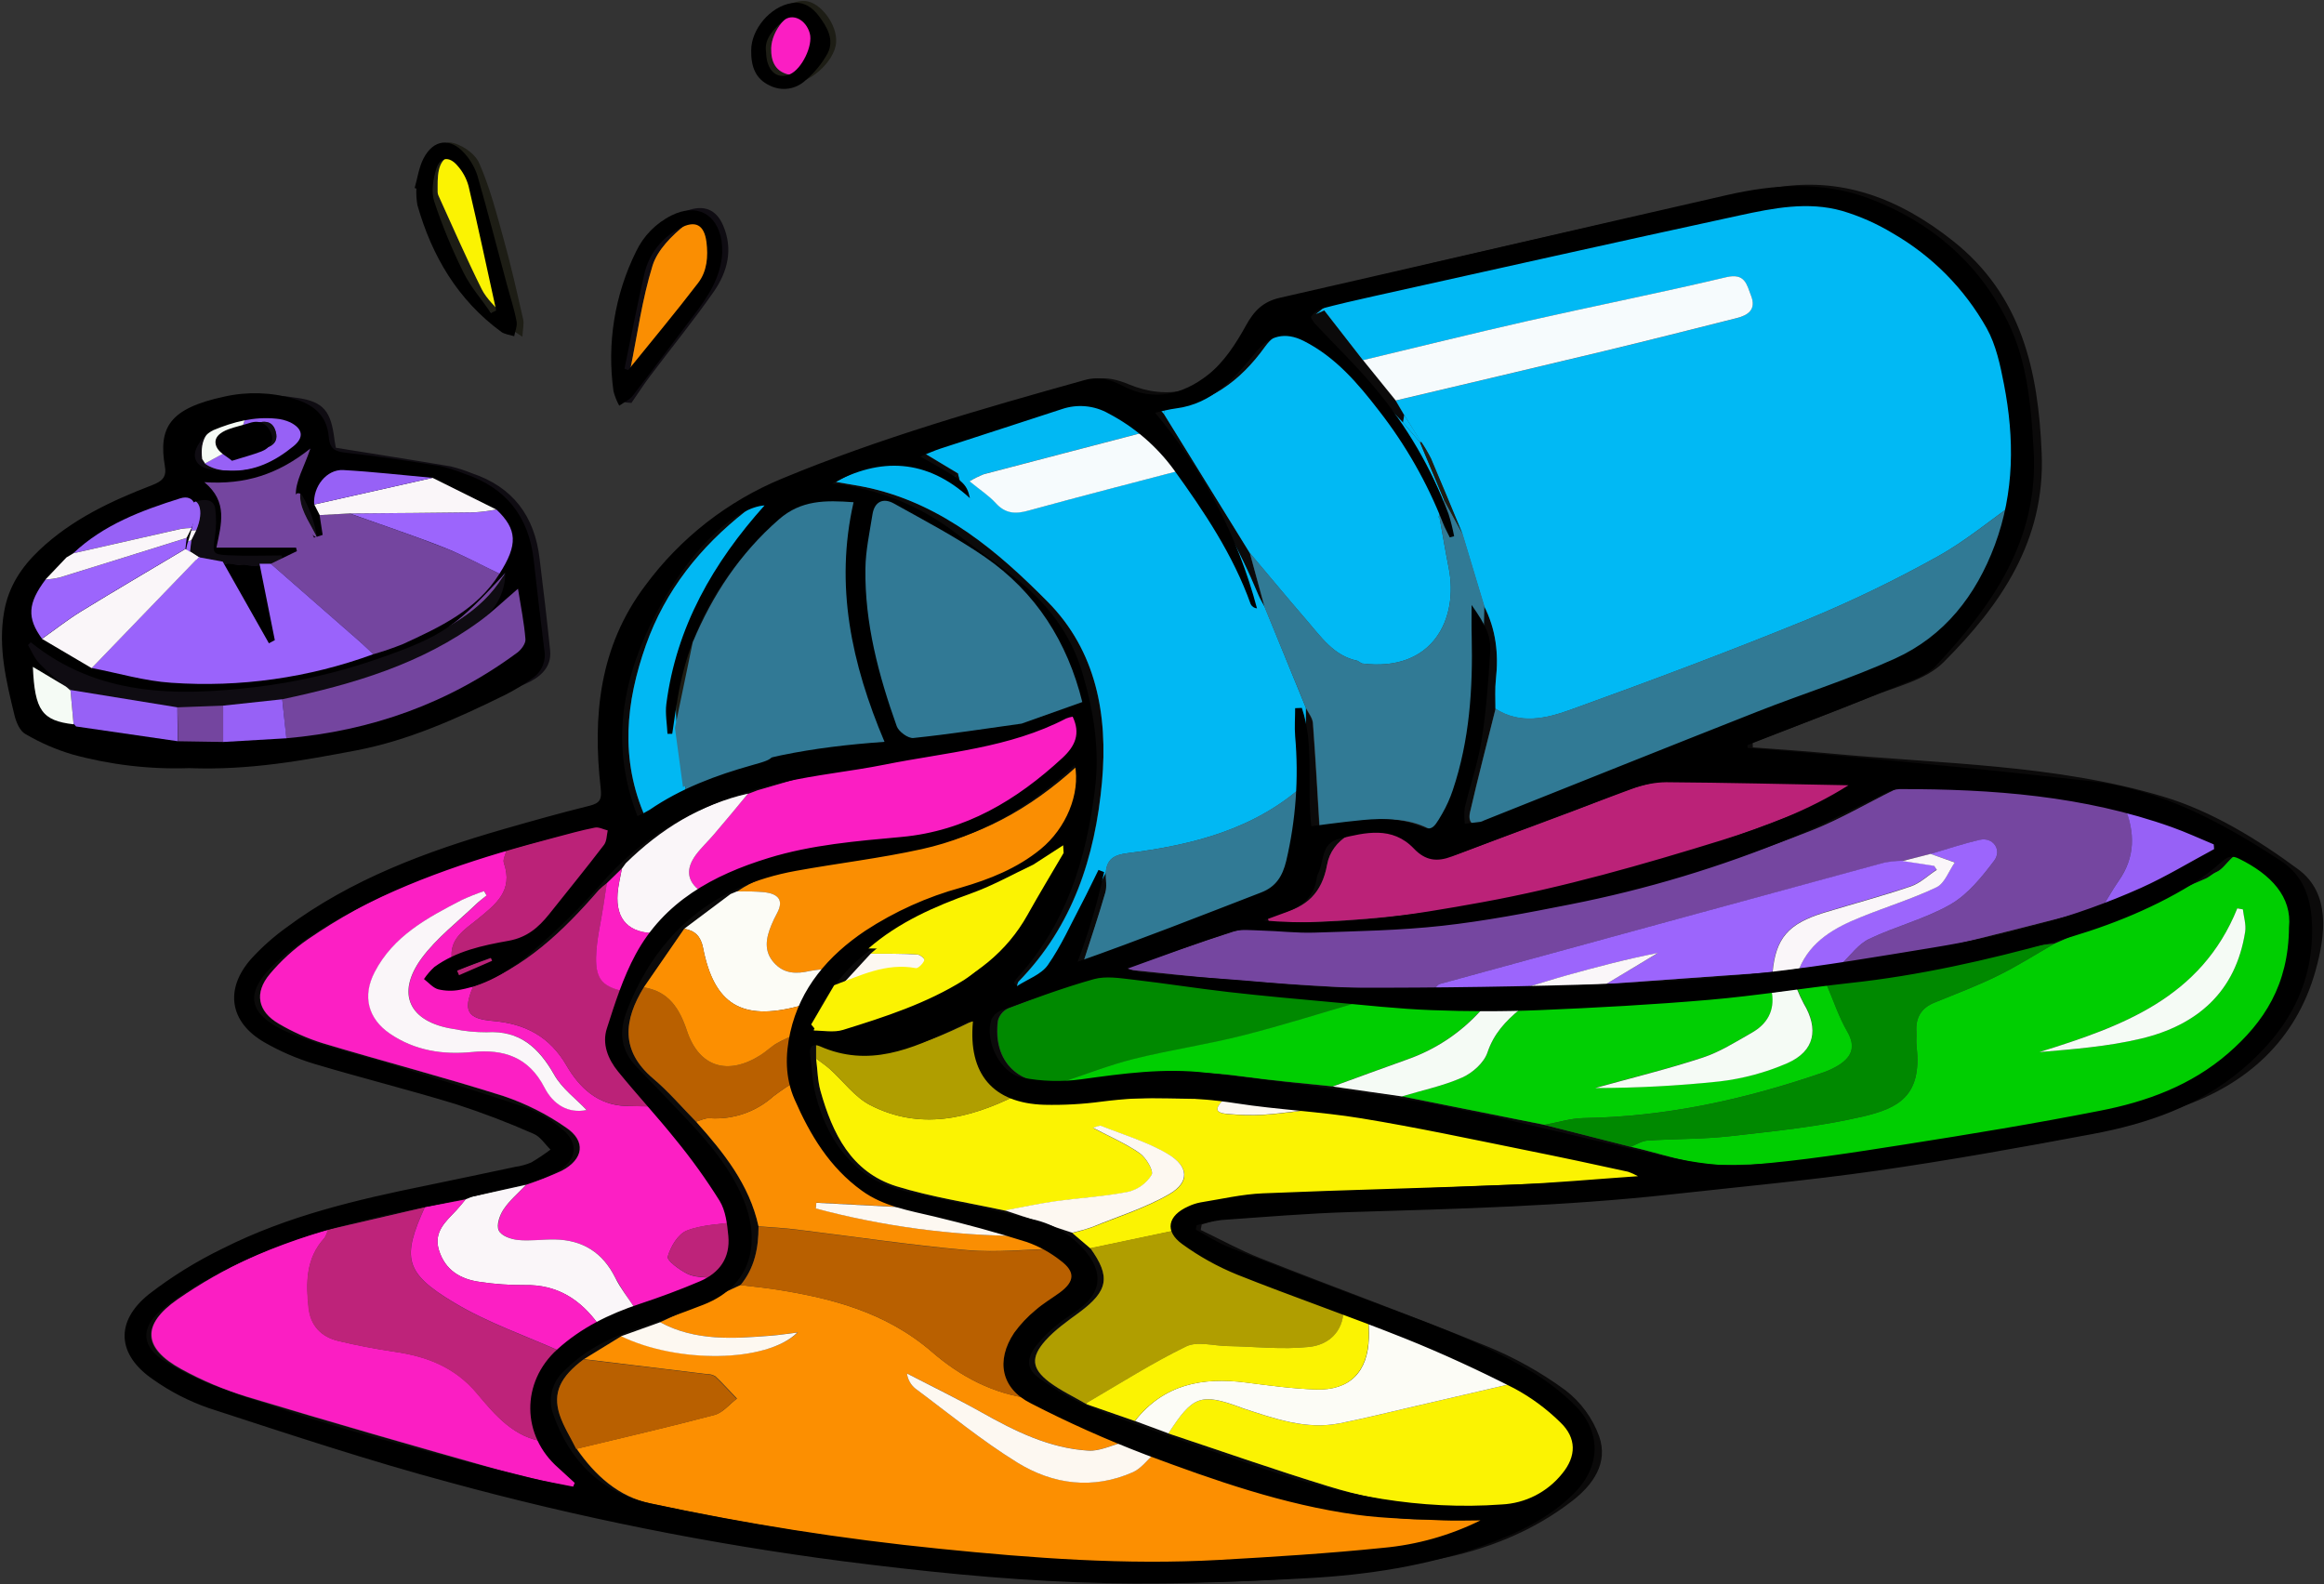 <?xml version="1.0" encoding="UTF-8"?>
<svg width="223px" height="152px" viewBox="0 0 223 152" version="1.1" xmlns="http://www.w3.org/2000/svg" xmlns:xlink="http://www.w3.org/1999/xlink">
    <rect x="0" y="0" width="223" height="152" fill="#333333" stroke="none"/>
    <!-- Generator: Sketch 61.2 (89653) - https://sketch.com -->
    <title>trizzle_export_water</title>
    <desc>Created with Sketch.</desc>
    <g id="Page-1" stroke="none" stroke-width="1" fill="none" fill-rule="evenodd">
        <g id="version1b" transform="translate(-909, -3971)" fill-rule="nonzero">
            <g id="trizzle_export_water" transform="translate(904, 3965)">
                <g id="Color" transform="translate(6, 6)">
                    <path d="M167.196,71.718 C169.612,71.904 172.032,72.054 174.445,72.286 C185.231,73.317 196.217,73.324 206.638,76.46 C211.235,77.845 215.622,80.531 219.523,83.414 C222.646,85.719 222.157,89.709 221.176,93.187 C219.298,99.849 214.58,104.038 208.327,106.207 C203.282,107.916 198.101,109.193 192.84,110.025 C183.56,111.559 174.202,113.005 164.823,113.836 C152.994,114.881 141.109,115.263 129.249,115.952 C125.041,116.202 120.837,116.54 116.636,116.894 C115.85,116.962 115.087,117.29 114.312,117.497 L114.216,118.025 C116.122,118.935 117.978,119.962 119.926,120.729 C127.15,123.584 134.442,126.228 141.623,129.161 C144.317,130.258 146.865,131.683 149.211,133.403 C150.698,134.546 151.826,136.091 152.459,137.856 C153.323,140.379 151.892,142.445 149.886,144.008 C146.049,146.987 141.609,148.714 136.923,149.634 C126.743,151.64 116.439,152.039 106.075,151.775 C95.981,151.514 85.916,150.575 75.948,148.967 C57.063,145.931 38.472,141.642 20.451,135.169 C18.273,134.387 16.199,133.339 14.277,132.051 C11.186,129.978 11.014,126.913 13.809,124.437 C17.692,120.993 22.375,118.792 27.25,117.354 C33.589,115.484 40.099,114.207 46.524,112.623 C48.712,112.084 50.857,111.385 53.019,110.757 C53.037,110.482 53.059,110.207 53.077,109.932 C51.967,109.219 50.935,108.288 49.732,107.881 C45.249,106.375 40.702,105.048 36.17,103.645 C33.314,102.757 30.416,101.886 27.557,100.948 C26.722,100.651 25.921,100.265 25.17,99.795 C21.815,97.801 21.243,94.864 23.913,91.971 C25.478,90.345 27.228,88.908 29.128,87.689 C36.173,82.968 44.193,80.589 52.249,78.337 C53.955,77.863 55.686,77.477 57.399,77.049 C57.399,74.63 57.463,72.221 57.399,69.82 C57.142,61.781 61.107,55.826 66.743,50.667 C70.066,47.623 74.142,45.968 78.278,44.576 C86.844,41.697 95.485,39.031 104.133,36.405 C105.068,36.123 106.339,36.469 107.306,36.876 C110.982,38.417 114.712,37.618 117.15,34.496 C118.163,33.201 118.895,31.677 119.937,30.404 C120.565,29.636 121.458,28.812 122.375,28.595 C132.299,26.199 142.243,23.876 152.206,21.626 C157.798,20.356 163.398,19.103 169.038,18.058 C175.605,16.845 181.244,19.039 186.373,23.096 C193.012,28.348 194.582,35.584 194.91,43.473 C195.267,51.862 190.984,58.06 185.498,63.544 C183.785,65.267 180.916,65.892 178.514,66.869 C174.763,68.4 170.961,69.806 167.178,71.265 L167.196,71.718 Z M47.223,91.532 L42.765,93.127 L43.122,93.908 L47.373,91.721 L48.087,91.432 L48.005,91.225 L47.223,91.532 Z M101.588,81.648 C101.924,81.031 102.62,80.364 101.353,79.971 C103.034,77.217 103.516,75.215 103.094,72.835 C98.776,76.963 93.815,80.039 87.868,81.249 C85.209,81.791 82.479,82.012 79.813,82.537 C76.365,83.215 72.778,83.482 69.741,85.552 L69.759,85.53 L69.102,85.802 L64.655,89.134 L60.779,94.75 C58.855,97.897 58.512,100.816 61.682,103.51 C63.163,104.759 64.43,106.257 65.793,107.642 C68.438,110.603 70.908,113.668 71.782,117.682 C71.782,119.737 71.408,121.671 70.058,123.309 L62.342,126.877 L58.602,128.229 L54.997,130.442 C52.766,132.115 52.031,133.632 52.702,135.697 C53.08,136.857 53.773,137.917 54.311,139.019 C56.096,141.578 58.312,143.615 61.414,144.279 C76.933,147.586 92.619,149.666 108.491,150.045 C117.452,150.306 126.417,149.695 135.259,148.221 C137.74,147.797 140.142,146.93 142.583,146.266 C142.533,146.088 142.487,145.909 142.437,145.724 L139.789,145.724 C137.533,145.724 135.242,145.959 133.007,145.667 C124.998,144.596 117.335,142.156 109.744,139.476 L106.742,138.406 L98.098,134.231 C95.956,131.519 95.828,129.353 97.866,127.131 C98.736,126.239 99.693,125.434 100.721,124.729 C103.523,122.685 103.551,122.174 100.849,120.062 C100.704,119.965 100.55,119.883 100.389,119.816 L97.048,118.603 L87.487,116.152 L86.13,115.841 L86.13,115.863 C83.275,114.639 80.63,113.14 79.024,110.371 C77.757,108.188 76.661,105.9 75.491,103.66 C75.507,102.159 75.526,100.657 75.548,99.153 L76.447,96.388 L78.799,92.945 C81.908,89.323 85.984,87.236 90.381,85.666 C92.88,84.774 95.349,83.853 97.837,82.943 L98.301,83.411 C96.349,84.339 94.454,85.423 92.433,86.162 C88.864,87.461 85.424,88.977 82.533,91.514 L79.26,95.064 C78.529,96.33 77.807,97.594 77.093,98.857 C77.236,99.035 77.382,99.214 77.529,99.385 C78.792,99.196 80.113,99.182 81.301,98.779 C83.932,97.89 86.523,96.866 89.078,95.778 C92.758,94.211 95.795,91.853 97.773,88.285 C98.89,86.265 100.075,84.289 101.231,82.291 L101.588,81.648 Z M58.655,83.365 L58.673,83.343 L57.245,84.752 C56.968,84.958 56.705,85.183 56.46,85.427 C53.069,89.33 49.407,92.877 44.404,94.675 C43.015,94.789 41.591,95.032 40.438,93.687 L42.369,92.063 C44.511,91.421 46.716,90.918 48.794,90.087 C50.192,89.555 51.46,88.73 52.513,87.668 C54.44,85.591 56.117,83.286 57.831,81.024 C58.139,80.562 58.266,80.003 58.188,79.454 C58.155,79.254 57.274,78.99 56.867,79.097 C53.773,79.886 50.696,80.76 47.616,81.595 C40.795,83.379 34.389,86.123 28.567,90.119 C27.19,91.068 25.949,92.2 24.877,93.484 C23.36,95.285 23.713,97.073 25.744,98.247 C27.066,99.025 28.471,99.65 29.934,100.109 C35.716,101.844 41.559,103.367 47.309,105.19 C49.438,105.908 51.454,106.923 53.298,108.205 C55.239,109.518 54.997,111.245 52.891,112.355 C51.775,112.871 50.631,113.322 49.465,113.707 L44.286,114.856 L43.661,115.117 L43.661,115.117 L39.735,115.863 L30.427,118.025 C25.262,119.404 20.375,121.667 15.983,124.715 C12.538,127.138 12.656,129.378 16.368,131.402 C18.346,132.49 20.431,133.372 22.589,134.035 C30.755,136.493 38.954,138.848 47.163,141.171 C49.85,141.927 52.609,142.441 55.682,143.148 L51.395,138.363 C50.218,135.18 50.682,132.297 52.984,129.764 L56.467,127.166 L59.929,125.564 L67.357,122.638 C69.498,121.546 70.009,120.394 69.694,117.247 C69.578,116.62 69.405,116.005 69.177,115.409 C67.424,111.809 64.794,108.887 61.903,106.172 C61.711,105.875 61.498,105.594 61.264,105.33 C58.327,102.418 57.006,99.164 59.083,95.175 L61.999,89.559 L66.236,85.552 C71.518,82.269 77.436,81.067 83.496,80.66 C89.921,80.232 95.613,78.202 100.443,73.97 C101.87,72.714 103.808,71.558 103.28,69.082 L103.009,67.718 C101.581,61.92 98.587,57.114 93.675,53.692 C90.924,51.776 87.933,50.196 85.002,48.544 C83.967,47.958 83.136,48.351 82.943,49.596 C82.672,51.337 82.29,53.086 82.268,54.838 C82.197,60.104 83.528,65.132 85.263,70.052 C85.449,70.577 86.352,71.244 86.855,71.19 C90.313,70.833 93.754,70.288 97.205,69.802 L98.276,70.088 C97.64,70.382 96.98,70.621 96.302,70.801 C90.335,71.893 84.349,72.885 78.396,74.034 C76.137,74.469 73.942,75.226 71.715,75.839 L70.769,76.196 L70.769,76.168 C66.19,77.213 62.367,79.589 59.041,82.836 L58.655,83.365 Z M171.64,92.941 L175.683,92.506 C178.432,92.096 181.219,91.864 183.917,91.243 C189.546,89.955 195.124,88.463 200.724,87.054 C205.227,85.612 209.472,83.462 213.298,80.685 L202.869,77.427 C196.042,75.643 189.057,75.411 182.058,75.379 C181.591,75.425 181.141,75.572 180.737,75.811 C178.135,77.088 175.623,78.587 172.939,79.647 C156.11,86.297 138.736,89.994 120.53,89.027 C119.471,88.959 118.409,89.079 117.392,89.384 C113.962,90.472 110.572,91.692 106.774,92.995 C110.343,93.352 113.577,93.708 116.803,93.99 C120.287,94.278 123.774,94.516 127.265,94.704 C130.341,94.872 133.425,94.943 136.505,95.061 L145.367,94.775 L153.116,94.418 L169.084,93.284 L171.64,92.941 Z M65.394,61.139 C67.037,56.264 69.811,51.846 73.488,48.248 L73.977,47.862 L73.877,47.669 L73.224,47.948 C72.314,48.305 71.258,48.501 70.515,49.082 C66.186,52.483 62.831,56.672 60.982,61.899 C59.058,67.34 58.462,72.839 60.936,78.451 L64.798,75.914 C70.829,73.096 77.29,72.036 84.071,71.547 C80.905,63.99 79.299,56.443 81.112,48.401 C78.432,48.205 76.115,48.173 73.974,50.057 C70.226,53.364 67.617,57.371 65.733,61.928 C65.629,61.663 65.511,61.403 65.394,61.139 Z M107.891,136.354 L111.104,137.546 C116.229,139.248 121.325,141.042 126.49,142.623 C132.201,144.38 138.197,145.02 144.15,144.507 C146.353,144.35 148.395,143.296 149.8,141.592 C151.228,139.936 151.367,137.985 149.8,136.493 C148.233,135.002 146.313,133.928 144.546,132.668 L130.313,126.602 L127.936,125.664 C124.088,124.155 120.18,122.77 116.414,121.083 C114.858,120.369 113.598,119.027 112.203,117.971 C112.317,116.226 113.63,115.698 114.997,115.474 C117.566,115.024 120.158,114.721 122.76,114.567 C134.36,114.032 145.96,113.597 157.566,113.122 L157.62,112.509 C146.87,110.286 136.262,107.399 125.277,106.396 L116.457,105.472 C112.799,105.454 109.133,105.283 105.482,105.472 C102.463,105.622 99.465,106.157 96.502,105.115 C93.558,103.506 92.994,100.784 93.315,97.483 C88.047,100.081 83.043,102.479 77.311,99.699 L77.311,101.572 C77.447,102.614 77.454,103.692 77.736,104.694 C78.878,108.748 80.662,112.462 85.002,113.822 C88.397,114.867 91.948,115.399 95.428,116.159 L101.888,118.3 L103.623,119.777 C105.6,122.517 105.343,123.891 102.552,125.935 C101.417,126.77 100.232,127.598 99.304,128.636 C97.876,130.249 97.983,131.323 99.661,132.604 C100.764,133.45 102.056,134.031 103.266,134.745 L107.891,136.354 Z M126.89,104.259 L133.511,105.208 L147.187,107.941 L155.468,110.039 C158.298,110.657 161.125,111.734 163.966,111.781 C168.142,111.845 172.353,111.367 176.497,110.771 C184.806,109.572 193.115,108.309 201.36,106.739 C207.038,105.669 212.274,103.392 216.143,98.8 C219.077,95.321 220.615,91.407 219.53,86.793 C218.934,84.257 216.843,83.09 214.758,82.08 C213.241,81.345 212.752,83.208 211.678,83.678 C211.3,83.843 210.993,84.164 210.607,84.324 C205.779,86.413 200.946,88.492 196.106,90.561 C195.703,90.604 195.296,90.622 194.9,90.693 L174.259,94.5 L171.404,94.857 L169.013,95.214 C168.299,95.214 167.585,95.214 166.871,95.246 C160.09,95.696 153.308,96.152 146.527,96.616 C145.949,96.659 145.374,96.77 144.8,96.848 L141.088,96.934 L129.31,96.181 C129.16,96.088 129.017,95.935 128.86,95.917 C122.179,95.178 115.494,94.429 108.805,93.74 C107.359,93.591 105.803,93.33 104.454,93.698 C101.492,94.508 98.619,95.66 95.742,96.752 C95.249,96.976 94.882,97.41 94.743,97.933 C94.214,101.89 96.795,104.355 100.828,103.852 C101.304,103.87 101.781,103.854 102.256,103.806 C107.492,102.896 112.735,102.55 118.031,103.282 C120.994,103.692 123.942,103.942 126.89,104.259 L126.89,104.259 Z M133.628,40.544 C133.236,40.119 132.822,39.72 132.458,39.274 C130.255,36.555 128.078,33.808 124.848,32.198 C123.114,31.331 121.518,31.699 120.387,33.269 C118.006,36.583 114.976,38.831 110.779,39.192 L110.3,39.263 L110.679,39.713 L118.913,53.039 L120.34,58.274 C120.126,57.867 119.88,57.471 119.705,57.046 C117.921,52.718 115.697,48.64 112.685,45.026 L109.115,41.236 C107.22,39.709 105.243,37.868 102.663,38.578 C97.616,39.966 92.669,41.729 87.515,43.391 L90.906,45.429 L90.581,45.811 C86.819,43.349 83.15,44.026 79.213,46.242 C80.52,46.478 81.558,46.62 82.572,46.856 C89.517,48.472 94.764,52.922 99.54,57.76 C104.179,62.441 105.318,68.593 104.733,75.033 C104.069,82.248 101.924,88.845 96.723,94.197 C96.631,94.294 96.627,94.472 96.534,94.768 C98.551,94.158 100.325,93.612 101.242,91.539 C102.413,88.888 103.801,86.333 105.093,83.736 C105.093,84.381 105.236,85.07 105.065,85.666 C104.44,87.842 103.708,89.994 102.827,92.745 C109.39,90.144 115.547,87.75 121.661,85.227 C122.386,84.848 122.914,84.176 123.11,83.382 C123.617,80.663 123.913,77.905 124.288,75.176 C124.288,72.764 124.288,70.353 124.288,67.943 C124.523,68.425 124.923,68.896 124.962,69.392 C125.216,72.757 125.398,76.125 125.591,79.308 C129.313,79.151 133.179,77.484 137.105,80.132 C137.865,78.651 138.921,77.317 139.246,75.825 C140.071,72.093 140.656,68.297 141.152,64.504 C141.427,62.413 141.33,60.268 141.398,58.149 C142.555,60.372 142.826,62.73 142.54,65.196 C142.437,66.127 142.505,67.08 142.494,68.022 C141.67,71.326 140.809,74.623 140.042,77.941 C139.814,78.919 140.32,79.44 141.373,79.101 C141.88,78.937 142.362,78.69 142.858,78.491 C151.488,75.044 160.108,71.565 168.759,68.165 C173.042,66.477 177.539,65.224 181.683,63.244 C187.954,60.243 191.259,54.823 192.558,48.105 C193.586,40.569 193.272,33.276 187.897,27.228 C182.9,21.626 176.983,18.104 169.055,19.838 C165.129,20.698 161.203,21.544 157.277,22.411 C147.07,24.664 136.864,26.929 126.661,29.208 C126.151,29.322 125.726,29.826 125.262,30.147 L126.065,29.79 L129.784,34.571 L132.918,38.45 L133.732,39.838 C133.703,40.062 133.668,40.319 133.628,40.544 Z M120.665,88.131 C120.712,88.278 120.762,88.42 120.812,88.563 C140.831,88.51 159.658,83.272 177.896,75.333 C172.785,74.922 167.706,74.93 162.642,74.691 C159.48,74.541 156.574,75.194 153.683,76.375 C148.801,78.351 143.818,80.078 138.896,81.955 C137.636,82.433 136.755,82.18 135.684,81.316 C134.587,80.45 133.302,79.851 131.933,79.568 C129.367,79.047 126.793,80.535 126.354,82.951 C125.858,85.719 124.32,87.1 121.747,87.664 C121.372,87.786 121.01,87.942 120.665,88.131 Z" id="Shape" fill="#0B0A0A"></path>
                    <path d="M31.23,42.967 C35.002,43.573 38.622,44.137 42.23,44.751 C42.922,44.917 43.601,45.135 44.261,45.404 C48.219,46.724 50.303,49.528 50.778,53.61 C51.135,56.543 51.492,59.473 51.788,62.413 C51.956,64.125 50.717,65.053 49.415,65.624 C45.467,67.372 41.563,69.353 37.444,70.555 C27.125,73.567 16.643,74.573 6.068,71.9 C3.337,71.212 0.978,69.952 0.771,66.602 C0.628,64.318 0.307,62.042 0.2,59.755 C0.057,56.715 1.656,54.47 3.769,52.501 C6.921,49.571 10.75,47.862 14.708,46.374 C15.583,46.046 15.904,45.7 15.811,44.74 C15.397,40.505 16.261,39.053 20.405,38.221 C22.724,37.819 25.093,37.799 27.418,38.164 C30.116,38.521 30.762,39.509 31.094,42.185 C31.141,42.528 31.212,42.863 31.23,42.967 Z M18.684,44.487 L18.663,44.487 C20.683,45.985 25.444,44.993 27.986,42.731 C29.153,41.686 29.056,40.401 27.557,40.087 C25.962,39.752 24.227,40.087 22.56,40.123 C21.929,40.255 21.286,40.334 20.672,40.523 C18.888,41.079 18.174,42.214 18.41,44.062 L18.684,44.487 Z M6.528,69.781 L6.785,70.07 L16.511,71.497 L20.844,71.568 L26.893,71.212 C35.027,70.498 42.433,67.833 48.993,62.934 C49.375,62.648 49.804,62.056 49.772,61.646 C49.636,60.072 49.322,58.516 49.058,56.765 C47.63,57.995 46.616,58.987 45.489,59.829 C39.846,64.051 33.275,65.992 26.515,67.444 L20.869,68.061 L16.489,68.229 L6.264,66.548 L6.246,66.577 L5.832,66.22 L2.67,64.311 C2.848,68.539 3.555,69.517 6.564,69.863 L6.528,69.781 Z M6.549,53.328 L5.875,53.735 L3.858,55.876 C2.156,58.174 2.074,59.58 3.523,61.585 L8.273,64.414 C10.811,64.907 13.327,65.674 15.886,65.842 C22.448,66.307 29.033,65.366 35.202,63.084 C36.163,62.805 37.109,62.477 38.036,62.102 C41.57,60.461 45.11,58.816 47.27,55.302 C49.054,52.501 48.976,51.02 46.97,49.107 L40.863,46.046 C38.008,45.786 35.181,45.454 32.333,45.293 C30.737,45.204 29.42,46.902 29.545,48.615 L30.07,49.646 C30.166,50.285 30.266,50.92 30.363,51.555 L29.538,51.816 C28.921,50.47 27.893,49.15 27.804,47.769 C27.714,46.389 28.596,45.018 29.188,43.209 C26.09,45.707 22.975,46.724 19.048,46.46 C21.329,48.369 20.669,50.492 20.205,52.783 L27.804,52.783 L27.882,53.122 L25.384,54.345 L24.313,54.345 L20.797,54.146 L18.481,53.714 L17.228,52.893 C17.267,52.536 17.303,52.18 17.339,51.823 L17.821,50.866 C18.634,48.936 18.128,47.562 16.732,48.012 C13.031,49.182 9.394,50.563 6.499,53.321 L6.549,53.328 Z" id="Shape" fill="#0F0C12"></path>
                    <path d="M58.98,38.614 C58.773,37.508 58.337,36.387 58.405,35.299 C58.637,31.528 59.019,27.767 60.732,24.295 C61.653,22.429 62.913,20.937 64.944,20.206 C66.521,19.639 67.71,20.067 68.381,21.615 C69.373,23.906 68.816,26.086 67.489,27.992 C65.561,30.757 63.423,33.372 61.396,36.07 C60.761,36.908 60.19,37.797 59.59,38.664 L58.98,38.614 Z M59.476,35.474 L59.897,35.542 C62.11,32.93 64.491,30.439 66.457,27.656 C67.335,26.414 67.721,24.58 67.71,23.018 C67.71,20.977 66.322,20.331 64.751,21.59 C63.463,22.622 62.089,23.999 61.621,25.494 C60.611,28.73 60.158,32.138 59.476,35.474 Z" id="Shape" fill="#0F0C12"></path>
                    <path d="M49.126,32.316 C45.007,29.701 42.658,26.175 40.874,22.197 C39.971,20.181 39.182,18.079 40.103,15.91 C40.495,14.982 41.53,13.602 42.159,13.666 C43.179,13.773 44.55,14.686 44.964,15.617 C45.999,17.951 46.641,20.466 47.327,22.943 C48.041,25.49 48.612,28.07 49.2,30.643 C49.3,31.074 49.168,31.556 49.126,32.316 Z M47.266,30.289 L47.594,30.079 C47.441,29.347 47.295,28.616 47.13,27.892 C46.345,24.391 45.606,20.884 44.735,17.405 C44.429,16.178 43.868,14.497 42.323,14.925 C40.87,15.328 40.995,17.091 40.995,18.458 C40.999,18.582 41.031,18.704 41.088,18.814 C42.451,21.805 43.761,24.82 45.224,27.763 C45.685,28.698 46.574,29.447 47.266,30.289 L47.266,30.289 Z" id="Shape" fill="#1D1D15"></path>
                    <path d="M74.631,8.042 C72.896,7.907 71.85,6.326 72.018,4.089 C72.168,2.059 74.466,-0.078 76.301,0.1 C77.764,0.239 79.356,2.391 79.231,4.064 C79.106,5.955 76.511,8.207 74.631,8.042 Z M77.754,4.118 C77.636,2.408 77.286,1.356 75.915,1.16 C74.666,0.978 73.06,2.944 73.003,4.614 C72.964,5.93 73.438,6.951 74.852,7.197 C75.267,7.238 75.678,7.088 75.969,6.79 C76.697,5.823 77.311,4.781 77.754,4.107 L77.754,4.118 Z" id="Shape" fill="#1D1D15"></path>
                    <path d="M133.743,39.823 L132.929,38.435 C139.592,36.858 146.259,35.299 152.916,33.697 C157.163,32.676 161.4,31.606 165.636,30.532 C166.707,30.257 167.542,29.715 167.025,28.391 C166.607,27.321 166.461,26.168 164.63,26.607 C158.327,28.102 151.966,29.362 145.642,30.792 C140.345,31.991 135.074,33.29 129.791,34.564 L126.072,29.783 L125.269,30.14 C125.733,29.818 126.158,29.315 126.668,29.201 C136.864,26.906 147.07,24.64 157.285,22.404 C161.211,21.537 165.137,20.691 169.063,19.831 C176.99,18.097 182.914,21.615 187.904,27.221 C193.283,33.269 193.593,40.562 192.565,48.098 C190.017,49.882 187.601,51.926 184.888,53.421 C180.844,55.673 176.673,57.689 172.396,59.458 C164.901,62.52 157.288,65.371 149.661,68.122 C147.377,68.946 144.857,69.549 142.494,68.015 C142.494,67.073 142.437,66.12 142.54,65.189 C142.815,62.723 142.54,60.365 141.398,58.142 C140.711,55.851 140.019,53.559 139.325,51.266 C138.318,48.847 137.326,46.424 136.294,44.016 C136.02,43.476 135.714,42.953 135.377,42.449 C134.83,41.569 134.285,40.694 133.743,39.823 Z" id="Path" fill="#01B9F4"></path>
                    <path d="M62.342,126.881 L70.058,123.313 C71.051,123.434 72.046,123.534 73.035,123.669 C78.632,124.515 83.967,125.867 88.44,129.735 C91.156,132.094 94.375,133.806 98.098,134.22 L106.767,138.398 C105.657,138.68 104.533,139.258 103.448,139.194 C99.693,138.969 96.395,137.325 93.165,135.508 C90.827,134.195 88.407,133.011 86.027,131.79 C86.101,132.359 86.391,132.878 86.837,133.239 C90.071,135.644 93.194,138.234 96.616,140.336 C100.039,142.438 103.883,142.955 107.72,141.257 C108.512,140.9 109.091,140.079 109.769,139.472 C117.36,142.152 125.023,144.603 133.032,145.663 C135.252,145.956 137.544,145.717 139.814,145.72 L142.462,145.72 C142.512,145.902 142.558,146.077 142.608,146.263 C140.167,146.926 137.765,147.793 135.284,148.218 C126.442,149.692 117.477,150.303 108.516,150.041 C92.644,149.663 76.958,147.583 61.439,144.275 C58.337,143.611 56.11,141.574 54.336,139.016 C58.755,137.945 63.184,136.932 67.578,135.765 C68.367,135.555 69.006,134.738 69.719,134.202 C69.031,133.489 68.367,132.743 67.642,132.062 C67.384,131.914 67.09,131.84 66.793,131.848 C62.879,131.372 58.961,130.896 55.04,130.42 L58.644,128.208 C64.02,130.809 72.614,130.756 75.559,127.851 C74.556,127.976 73.838,128.09 73.117,128.147 C69.412,128.451 65.751,128.718 62.342,126.881 Z" id="Path" fill="#FC8F01"></path>
                    <path d="M124.306,67.922 C124.306,70.334 124.306,72.745 124.306,75.154 C119.459,79.589 113.434,81.088 107.174,81.873 C105.864,82.041 105.222,82.458 105.115,83.725 C103.822,86.322 102.434,88.877 101.263,91.528 C100.346,93.601 98.572,94.147 96.556,94.757 C96.649,94.461 96.652,94.283 96.745,94.186 C101.945,88.859 104.09,82.248 104.747,75.037 C105.332,68.596 104.179,62.445 99.554,57.764 C94.778,52.929 89.532,48.487 82.586,46.86 C81.573,46.624 80.534,46.481 79.228,46.246 C83.154,44.016 86.833,43.352 90.595,45.814 L91.099,46.135 L90.92,45.422 L87.529,43.384 C92.687,41.722 97.63,39.959 102.677,38.571 C105.257,37.857 107.235,39.702 109.13,41.229 C108.993,41.343 108.84,41.436 108.676,41.507 C103.598,42.838 98.515,44.151 93.44,45.489 C92.957,45.677 92.491,45.906 92.048,46.174 C93.044,46.984 93.9,47.527 94.546,48.251 C95.478,49.286 96.445,49.322 97.716,48.983 C102.712,47.605 107.709,46.331 112.706,45.018 C115.718,48.633 117.935,52.711 119.727,57.039 C119.901,57.464 120.148,57.86 120.362,58.267 C121.673,61.49 122.988,64.708 124.306,67.922 Z" id="Path" fill="#01B8F3"></path>
                    <path d="M196.113,90.561 C200.948,88.485 205.782,86.406 210.614,84.324 C210.993,84.164 211.3,83.843 211.685,83.678 C212.756,83.208 213.248,81.345 214.765,82.08 C216.85,83.09 218.941,84.257 219.537,86.793 C220.608,91.407 219.084,95.321 216.15,98.8 C212.281,103.392 207.045,105.661 201.367,106.739 C193.122,108.309 184.813,109.572 176.504,110.771 C172.361,111.367 168.149,111.841 163.973,111.781 C161.118,111.734 158.305,110.657 155.475,110.039 C156.007,109.832 156.546,109.479 157.074,109.444 C159.729,109.265 162.403,109.322 165.04,109.019 C169.323,108.53 173.606,108.109 177.778,107.128 C181.073,106.35 183.464,105.215 182.904,100.413 C182.85,99.945 182.904,99.464 182.886,98.986 C182.804,97.64 183.357,96.72 184.624,96.202 C186.648,95.378 188.704,94.604 190.663,93.641 C192.53,92.727 194.3,91.6 196.113,90.561 Z M214.216,87.261 L213.68,87.161 C210.222,95.778 202.595,98.479 194.685,100.952 C197.948,100.677 201.242,100.42 204.418,99.667 C209.833,98.383 213.538,95.175 214.437,89.398 C214.541,88.713 214.298,87.974 214.216,87.261 Z" id="Shape" fill="#00CE01"></path>
                    <path d="M200.724,87.061 C195.124,88.47 189.546,89.962 183.917,91.25 C181.219,91.871 178.432,92.103 175.683,92.513 C176.561,91.692 177.311,90.604 178.342,90.112 C180.898,88.888 183.732,88.189 186.169,86.786 C187.829,85.83 189.164,84.164 190.349,82.594 C191.134,81.548 190.217,80.314 188.989,80.592 C187.39,80.949 185.827,81.488 184.249,81.944 L181.544,82.612 C180.954,82.624 180.367,82.687 179.788,82.797 C165.576,86.651 151.372,90.523 137.176,94.415 C136.912,94.486 136.726,94.843 136.505,95.064 C133.425,94.954 130.341,94.882 127.265,94.707 C123.774,94.519 120.287,94.282 116.803,93.994 C113.591,93.726 110.361,93.359 106.774,92.998 C110.572,91.696 113.962,90.476 117.392,89.387 C118.409,89.083 119.471,88.962 120.53,89.031 C138.732,89.994 156.11,86.301 172.939,79.65 C175.623,78.58 178.135,77.092 180.737,75.814 C181.141,75.576 181.591,75.429 182.058,75.383 C189.057,75.415 196.042,75.636 202.873,77.431 C203.883,79.878 203.89,82.237 202.313,84.492 C201.738,85.32 201.253,86.201 200.724,87.061 Z" id="Path" fill="#7546A0"></path>
                    <path d="M96.502,105.119 C99.465,106.154 102.463,105.619 105.482,105.476 C109.133,105.29 112.799,105.476 116.457,105.476 C115.85,106.107 115.262,106.771 116.768,106.903 C117.927,107.013 119.092,107.039 120.255,106.982 C121.932,106.867 123.603,106.625 125.277,106.414 C136.262,107.399 146.87,110.303 157.609,112.523 L157.556,113.137 C145.953,113.611 134.356,114.046 122.75,114.582 C120.147,114.736 117.555,115.038 114.987,115.488 C113.63,115.706 112.306,116.234 112.192,117.986 L103.626,119.791 L101.895,118.314 C102.529,118.17 103.155,117.991 103.769,117.779 C106.267,116.765 108.884,115.948 111.196,114.61 C113.163,113.472 113.12,111.98 111.111,110.778 C109.101,109.576 106.846,108.926 104.686,108.063 C104.515,107.991 104.247,108.148 103.872,108.234 C105.521,109.105 107.042,109.75 108.366,110.678 C108.983,111.11 109.726,112.366 109.512,112.758 C109.004,113.577 108.193,114.162 107.256,114.385 C104.943,114.842 102.57,114.967 100.232,115.295 C98.626,115.524 97.02,115.87 95.435,116.166 C91.955,115.406 88.404,114.874 85.01,113.829 C80.662,112.462 78.878,108.748 77.736,104.698 C77.454,103.695 77.447,102.618 77.311,101.576 C77.754,101.911 78.221,102.218 78.635,102.589 C79.924,103.749 81.016,105.276 82.5,106.04 C87.276,108.491 91.959,107.363 96.502,105.119 Z" id="Path" fill="#FBF302"></path>
                    <path d="M110.779,39.195 C114.976,38.838 118.006,36.587 120.387,33.272 C121.518,31.699 123.114,31.331 124.848,32.202 C128.078,33.811 130.255,36.558 132.458,39.277 C132.815,39.723 133.236,40.123 133.628,40.548 L135.249,42.432 C136.024,44.28 136.798,46.129 137.569,47.98 L137.097,49.486 C137.065,49.525 137.001,49.578 137.008,49.596 C137.052,49.673 137.102,49.746 137.158,49.814 C137.44,51.373 137.701,52.936 138.011,54.492 C138.975,59.305 136.537,64.543 129.674,63.665 L129.253,63.405 C126.965,62.934 125.755,61.1 124.37,59.508 C122.521,57.368 120.729,55.202 118.913,53.047 L110.679,39.716 C110.714,39.541 110.747,39.37 110.779,39.195 Z" id="Path" fill="#01B9F4"></path>
                    <path d="M61.917,106.172 C64.808,108.887 67.439,111.809 69.191,115.409 C69.419,116.005 69.593,116.62 69.709,117.247 C68.092,117.497 66.382,117.507 64.898,118.093 C64.059,118.421 63.345,119.623 63.074,120.59 C62.97,120.947 64.205,121.864 64.969,122.235 C65.683,122.592 66.561,122.528 67.371,122.653 L59.961,125.564 C59.267,124.617 58.63,123.629 58.052,122.606 C56.846,120.18 54.922,118.985 52.259,118.938 C51.078,118.917 49.882,119.106 48.715,118.985 C48.048,118.917 47.095,118.567 46.873,118.075 C46.652,117.582 46.963,116.601 47.341,116.037 C47.919,115.167 48.769,114.467 49.482,113.693 C50.649,113.308 51.793,112.856 52.909,112.341 C55.015,111.231 55.257,109.486 53.316,108.191 C51.472,106.908 49.455,105.893 47.327,105.176 C41.577,103.353 35.734,101.829 29.952,100.095 C28.489,99.636 27.083,99.011 25.762,98.233 C23.731,97.059 23.378,95.271 24.895,93.469 C25.958,92.196 27.189,91.073 28.553,90.13 C34.374,86.133 40.781,83.4 47.602,81.605 C47.509,82.009 47.245,82.472 47.352,82.801 C48.283,85.48 46.581,86.776 44.803,88.224 C43.636,89.177 42.066,90.087 42.369,92.063 L40.438,93.687 C41.591,95.025 43.015,94.789 44.404,94.675 C43.418,96.977 43.822,97.758 46.302,97.969 C49.393,98.229 51.752,99.464 53.366,102.25 C54.611,104.391 56.367,106.047 59.094,106.132 C60.026,106.15 60.971,106.157 61.917,106.172 Z M45.685,85.926 L45.471,85.509 C44.742,85.755 44.027,86.039 43.329,86.362 C40.042,88.06 36.773,89.798 34.967,93.287 C33.785,95.571 34.321,97.744 36.455,99.2 C38.829,100.82 41.505,101.226 44.307,100.952 C47.362,100.648 49.757,101.43 51.263,104.355 C52.102,105.979 53.537,106.853 55.311,106.518 C54.283,105.447 52.945,104.455 52.202,103.139 C50.732,100.531 48.908,98.857 45.721,99.053 C44.652,99.059 43.586,98.952 42.54,98.736 C38.304,98.086 36.965,95.371 39.471,91.956 C40.899,89.998 42.94,88.467 44.711,86.754 C45.014,86.454 45.367,86.201 45.685,85.926 Z" id="Shape" fill="#FC1FC4"></path>
                    <path d="M142.515,68 C144.878,69.524 147.398,68.932 149.682,68.107 C157.309,65.356 164.908,62.506 172.418,59.444 C176.695,57.674 180.866,55.659 184.91,53.407 C187.622,51.912 190.038,49.878 192.587,48.083 C191.288,54.802 187.983,60.215 181.712,63.223 C177.568,65.203 173.078,66.455 168.788,68.143 C160.136,71.543 151.517,75.022 142.887,78.469 C142.391,78.669 141.909,78.915 141.402,79.079 C140.331,79.418 139.842,78.897 140.071,77.92 C140.831,74.601 141.695,71.304 142.515,68 Z" id="Path" fill="#317A95"></path>
                    <path d="M51.395,138.363 L55.7,143.112 C52.627,142.398 49.868,141.892 47.18,141.135 C38.971,138.823 30.762,136.468 22.607,133.999 C20.46,133.338 18.386,132.459 16.418,131.377 C12.706,129.353 12.588,127.095 16.033,124.69 C20.425,121.642 25.312,119.379 30.477,118 C30.411,118.28 30.299,118.548 30.145,118.792 C28.36,120.733 28.36,123.074 28.621,125.464 C28.803,127.22 29.845,128.29 31.498,128.675 C33.282,129.1 35.067,129.443 36.88,129.707 C39.956,130.156 42.63,131.159 44.75,133.671 C46.499,135.776 48.347,138.006 51.395,138.363 Z" id="Path" fill="#FB1EC3"></path>
                    <path d="M65.751,61.928 C67.635,57.371 70.244,53.364 73.992,50.057 C76.133,48.173 78.442,48.205 81.13,48.401 C79.317,56.443 80.923,63.99 84.089,71.547 C77.29,72.036 70.837,73.096 64.815,75.914 C64.558,74.011 64.303,72.108 64.048,70.205 C64.607,67.444 65.175,64.684 65.751,61.928 Z" id="Path" fill="#317995"></path>
                    <path d="M120.665,88.131 C121.008,87.949 121.366,87.798 121.736,87.682 C124.309,87.118 125.848,85.737 126.344,82.968 C126.783,80.553 129.356,79.065 131.922,79.586 C133.29,79.864 134.574,80.456 135.673,81.316 C136.744,82.18 137.626,82.433 138.886,81.955 C143.807,80.078 148.79,78.351 153.673,76.375 C156.578,75.194 159.469,74.541 162.631,74.691 C167.696,74.93 172.775,74.922 177.886,75.333 C159.647,83.272 140.82,88.51 120.801,88.563 C120.762,88.417 120.712,88.274 120.665,88.131 Z" id="Path" fill="#BB2278"></path>
                    <path d="M129.674,63.662 C136.537,64.539 138.975,59.301 138.011,54.488 C137.701,52.932 137.44,51.37 137.158,49.81 C137.169,49.697 137.148,49.584 137.097,49.482 L137.569,47.976 L139.353,51.252 C140.046,53.543 140.737,55.834 141.427,58.128 C141.359,60.247 141.455,62.391 141.181,64.482 C140.684,68.275 140.11,72.072 139.275,75.804 C138.946,77.295 137.89,78.63 137.133,80.11 C133.207,77.463 129.342,79.129 125.619,79.286 C125.426,76.103 125.244,72.735 124.991,69.371 C124.952,68.875 124.552,68.404 124.316,67.922 C123.001,64.708 121.681,61.497 120.358,58.288 L118.931,53.054 C120.747,55.195 122.539,57.385 124.388,59.515 C125.773,61.107 126.983,62.941 129.27,63.412 L129.674,63.662 Z" id="Path" fill="#317A95"></path>
                    <path d="M97.198,69.788 C93.754,70.273 90.313,70.812 86.848,71.176 C86.344,71.229 85.441,70.562 85.256,70.038 C83.521,65.117 82.19,60.09 82.261,54.823 C82.283,53.072 82.665,51.323 82.936,49.582 C83.129,48.337 83.96,47.944 84.995,48.529 C87.926,50.181 90.916,51.762 93.668,53.678 C98.579,57.1 101.577,61.906 103.002,67.704 L97.198,69.788 Z" id="Path" fill="#317995"></path>
                    <path d="M144.832,96.852 C145.406,96.773 145.981,96.663 146.559,96.62 C153.341,96.156 160.122,95.699 166.903,95.25 C167.617,95.203 168.331,95.228 169.045,95.218 C169.33,96.962 168.592,98.236 167.128,99.068 C165.59,99.942 164.059,100.919 162.395,101.465 C159.008,102.575 155.532,103.424 152.095,104.38 C156.061,104.378 160.025,104.169 163.969,103.752 C166.237,103.491 168.454,102.896 170.547,101.986 C173.149,100.834 173.553,98.725 172.096,96.277 C171.851,95.814 171.631,95.337 171.436,94.85 L174.291,94.493 C174.934,95.995 175.448,97.576 176.262,98.978 C177.075,100.381 176.743,101.33 175.548,102.14 C175,102.491 174.408,102.769 173.788,102.968 C166.389,105.504 158.83,107.167 150.967,107.285 C149.711,107.306 148.469,107.709 147.205,107.934 L133.532,105.201 C135.477,104.616 137.494,104.198 139.339,103.381 C140.328,102.943 141.423,101.954 141.748,100.984 C142.33,99.192 143.479,97.986 144.832,96.852 Z" id="Path" fill="#01CF03"></path>
                    <path d="M144.55,132.665 C146.317,133.924 148.244,135.012 149.804,136.49 C151.363,137.967 151.231,139.933 149.804,141.588 C148.399,143.295 146.355,144.35 144.15,144.507 C138.198,145.02 132.204,144.382 126.494,142.627 C121.329,141.046 116.232,139.251 111.107,137.549 C113.438,133.953 114.202,133.624 118.117,135.087 L118.281,135.152 C121.297,136.129 124.309,137.225 127.561,136.579 C129.799,136.136 132.019,135.583 134.246,135.066 C137.677,134.269 141.112,133.469 144.55,132.665 Z" id="Path" fill="#FBF302"></path>
                    <path d="M98.098,134.231 C94.375,133.817 91.156,132.09 88.44,129.746 C83.967,125.864 78.632,124.512 73.035,123.68 C72.046,123.534 71.051,123.434 70.058,123.323 C71.408,121.686 71.797,119.755 71.786,117.697 C72.957,117.793 74.131,117.846 75.298,117.989 C80.791,118.66 86.269,119.488 91.78,119.98 C94.636,120.233 97.516,119.905 100.389,119.841 C100.55,119.908 100.704,119.99 100.849,120.087 C103.551,122.199 103.523,122.71 100.721,124.754 C99.693,125.459 98.736,126.264 97.866,127.155 C95.828,129.353 95.945,131.519 98.098,134.231 Z" id="Path" fill="#B96000"></path>
                    <path d="M103.28,69.067 C103.808,71.543 101.874,72.7 100.443,73.955 C95.613,78.187 89.914,80.217 83.496,80.646 C77.429,81.052 71.518,82.255 66.236,85.537 C64.833,84.528 64.83,83.307 65.779,82.019 C66.304,81.306 66.964,80.71 67.532,80.035 C68.624,78.751 69.694,77.449 70.776,76.153 L70.776,76.182 L71.722,75.825 C73.949,75.211 76.144,74.455 78.403,74.02 C84.356,72.871 90.342,71.879 96.309,70.787 C96.987,70.606 97.647,70.368 98.283,70.073 C99.54,69.574 100.782,69.003 102.066,68.614 C102.381,68.507 102.866,68.903 103.28,69.067 Z" id="Path" fill="#FB1EC3"></path>
                    <path d="M103.623,119.766 L112.189,117.961 C113.584,119.031 114.844,120.373 116.4,121.072 C120.166,122.76 124.074,124.144 127.921,125.653 C127.921,127.841 126.433,129.054 124.627,129.246 C122.032,129.521 119.377,129.214 116.75,129.164 C115.426,129.139 113.895,128.679 112.824,129.2 C109.562,130.788 106.485,132.768 103.337,134.584 C103.298,134.606 103.294,134.691 103.276,134.748 C102.066,134.035 100.778,133.439 99.672,132.608 C97.998,131.327 97.887,130.253 99.315,128.64 C100.243,127.602 101.428,126.774 102.563,125.939 C105.343,123.88 105.6,122.506 103.623,119.766 Z" id="Path" fill="#B09E00"></path>
                    <path d="M51.395,138.363 C48.333,138.006 46.484,135.776 44.718,133.682 C42.598,131.184 39.924,130.167 36.848,129.717 C35.042,129.453 33.239,129.111 31.465,128.686 C29.813,128.29 28.771,127.22 28.589,125.475 C28.342,123.084 28.335,120.744 30.113,118.803 C30.267,118.559 30.379,118.291 30.445,118.011 L39.753,115.848 C37.551,120.687 37.783,122.128 42.551,124.997 C45.806,126.956 49.49,128.208 52.984,129.774 C50.682,132.301 50.232,135.18 51.395,138.363 Z" id="Path" fill="#BE237A"></path>
                    <path d="M147.187,107.941 C148.44,107.717 149.686,107.313 150.949,107.292 C158.801,107.174 166.372,105.508 173.77,102.975 C174.39,102.776 174.982,102.498 175.53,102.147 C176.718,101.337 177.05,100.388 176.244,98.986 C175.437,97.583 174.916,96.003 174.274,94.5 L194.914,90.693 C195.31,90.622 195.717,90.604 196.12,90.561 C194.307,91.6 192.551,92.727 190.663,93.648 C188.704,94.611 186.648,95.385 184.624,96.21 C183.357,96.727 182.804,97.637 182.886,98.993 C182.914,99.464 182.85,99.945 182.904,100.42 C183.464,105.223 181.073,106.357 177.778,107.135 C173.613,108.116 169.305,108.537 165.04,109.026 C162.403,109.329 159.729,109.272 157.074,109.451 C156.531,109.486 156.003,109.84 155.475,110.047 L147.187,107.941 Z" id="Path" fill="#008900"></path>
                    <path d="M97.851,82.943 C95.353,83.853 92.887,84.774 90.395,85.666 C85.998,87.243 81.922,89.323 78.814,92.945 C78.111,92.976 77.412,93.051 76.718,93.17 C75.43,93.469 74.22,93.451 73.285,92.402 C72.257,91.271 72.503,90.008 73.024,88.752 C73.185,88.371 73.364,87.996 73.56,87.632 C74.274,86.29 73.56,85.762 72.364,85.612 C71.492,85.542 70.616,85.518 69.741,85.541 C72.778,83.472 76.365,83.204 79.813,82.526 C82.479,82.002 85.209,81.78 87.868,81.238 C93.825,80.028 98.776,76.956 103.094,72.824 C103.516,75.215 103.034,77.217 101.353,79.961 L101.353,79.993 C101.299,79.981 101.244,79.993 101.201,80.026 C101.157,80.059 101.131,80.11 101.128,80.164 L97.851,82.943 Z" id="Path" fill="#FA8E02"></path>
                    <path d="M100.864,103.856 C96.831,104.366 94.25,101.894 94.778,97.937 C94.918,97.413 95.284,96.98 95.778,96.755 C98.654,95.664 101.528,94.511 104.49,93.701 C105.839,93.344 107.395,93.594 108.841,93.744 C115.529,94.433 122.214,95.171 128.896,95.921 C129.053,95.938 129.195,96.092 129.345,96.185 C125.623,97.255 121.925,98.436 118.17,99.396 C114.744,100.256 111.232,100.77 107.82,101.622 C105.45,102.193 103.176,103.096 100.864,103.856 Z" id="Path" fill="#008900"></path>
                    <path d="M136.505,95.064 C136.726,94.843 136.912,94.486 137.176,94.415 C151.372,90.523 165.576,86.645 179.788,82.779 C180.367,82.669 180.954,82.607 181.544,82.594 L184.567,83.058 C184.653,83.186 184.742,83.311 184.827,83.436 C184.003,83.982 183.25,84.724 182.329,85.031 C179.592,85.962 176.79,86.708 174.024,87.55 C170.569,88.62 169.384,90.001 169.07,93.284 L153.116,94.426 L158.08,91.453 C155.097,92.021 152.22,92.788 149.354,93.594 C148.015,93.951 146.695,94.39 145.367,94.789 L136.505,95.064 Z" id="Path" fill="#9C65FC"></path>
                    <path d="M129.795,34.557 C135.077,33.294 140.349,31.984 145.646,30.785 C151.97,29.358 158.33,28.095 164.633,26.6 C166.464,26.165 166.611,27.314 167.028,28.384 C167.546,29.711 166.728,30.254 165.64,30.525 C161.403,31.595 157.167,32.666 152.919,33.69 C146.259,35.292 139.592,36.851 132.932,38.428 L129.795,34.557 Z" id="Path" fill="#F6FBFD"></path>
                    <path d="M105.093,83.725 C105.2,82.458 105.843,82.041 107.152,81.873 C113.416,81.088 119.441,79.589 124.284,75.154 C123.91,77.895 123.613,80.653 123.106,83.361 C122.91,84.155 122.383,84.827 121.657,85.206 C115.544,87.721 109.387,90.122 102.823,92.724 C103.705,89.973 104.436,87.821 105.061,85.645 C105.236,85.059 105.093,84.371 105.093,83.725 Z" id="Path" fill="#317A95"></path>
                    <path d="M100.389,119.816 C97.534,119.88 94.621,120.208 91.78,119.955 C86.269,119.463 80.791,118.635 75.298,117.964 C74.131,117.821 72.957,117.768 71.786,117.672 C70.908,113.657 68.438,110.592 65.793,107.631 C66.225,107.513 66.661,107.274 67.082,107.299 C69.327,107.459 71.541,106.699 73.214,105.194 C73.946,104.638 74.712,104.125 75.505,103.66 C76.676,105.9 77.771,108.188 79.038,110.371 C80.645,113.14 83.304,114.653 86.145,115.863 L77.332,115.399 L77.279,115.945 C83.728,117.669 90.372,118.562 97.048,118.603 L100.389,119.816 Z" id="Path" fill="#FA8E02"></path>
                    <path d="M100.864,103.856 C103.176,103.096 105.45,102.193 107.806,101.608 C111.232,100.755 114.744,100.242 118.156,99.382 C121.911,98.436 125.608,97.259 129.331,96.17 L141.109,96.923 C139.171,99.084 136.714,100.717 133.971,101.669 C131.601,102.511 129.242,103.385 126.879,104.245 C123.931,103.927 120.976,103.678 118.042,103.271 C112.745,102.539 107.502,102.885 102.266,103.795 C101.801,103.847 101.332,103.868 100.864,103.856 L100.864,103.856 Z" id="Path" fill="#00CE01"></path>
                    <path d="M61.917,106.172 C60.971,106.172 60.026,106.15 59.083,106.122 C56.357,106.036 54.601,104.38 53.355,102.24 C51.742,99.464 49.383,98.229 46.292,97.958 C43.811,97.747 43.408,96.966 44.393,94.665 C49.39,92.881 53.059,89.312 56.449,85.416 C56.695,85.173 56.957,84.947 57.235,84.742 C57.128,85.455 57.024,86.13 56.917,86.822 C56.664,88.503 56.228,90.18 56.203,91.864 C56.16,94.047 56.917,94.718 59.105,95.164 C57.028,99.153 58.348,102.407 61.286,105.319 C61.517,105.587 61.728,105.872 61.917,106.172 L61.917,106.172 Z" id="Path" fill="#BB2278"></path>
                    <path d="M144.55,132.665 C141.119,133.464 137.689,134.262 134.26,135.059 C132.033,135.576 129.813,136.129 127.575,136.572 C124.324,137.221 121.311,136.126 118.295,135.144 L118.131,135.08 C114.205,133.617 113.452,133.946 111.121,137.542 L107.909,136.35 C110.665,132.825 114.384,132.122 118.563,132.661 C120.79,132.946 123.024,133.253 125.266,133.328 C128.521,133.435 130.263,131.655 130.352,128.362 C130.37,127.769 130.33,127.177 130.32,126.577 L144.55,132.665 Z" id="Path" fill="#FCFCF6"></path>
                    <path d="M101.213,82.283 C100.057,84.282 98.872,86.258 97.755,88.278 C95.778,91.846 92.74,94.211 89.061,95.771 C86.505,96.859 83.914,97.883 81.283,98.771 C80.095,99.175 78.785,99.189 77.511,99.378 C77.365,99.203 77.218,99.021 77.075,98.85 C77.806,97.587 78.539,96.324 79.274,95.061 C81.79,94.119 84.235,92.87 87.087,93.409 C87.319,93.455 87.915,92.838 87.911,92.534 C87.825,92.102 87.519,91.746 87.105,91.596 C85.591,91.485 84.067,91.525 82.547,91.51 C85.438,88.97 88.868,87.454 92.448,86.158 C94.468,85.42 96.374,84.335 98.315,83.407 L101.171,81.541 L101.213,82.283 Z" id="Path" fill="#FBF302"></path>
                    <path d="M64.03,70.205 C64.285,72.108 64.541,74.011 64.798,75.914 L60.936,78.451 C58.462,72.839 59.058,67.34 60.982,61.899 C62.831,56.672 66.186,52.483 70.515,49.082 C71.258,48.501 72.3,48.315 73.224,47.948 L73.492,48.248 C69.812,51.845 67.037,56.263 65.394,61.139 C64.079,63.968 63.606,67.115 64.03,70.205 L64.03,70.205 Z" id="Path" fill="#01B8F3"></path>
                    <path d="M96.502,105.119 C91.959,107.363 87.276,108.491 82.5,106.04 C81.016,105.276 79.924,103.749 78.635,102.589 C78.221,102.232 77.754,101.911 77.311,101.576 L77.311,99.703 C83.043,102.479 88.047,100.085 93.315,97.487 C92.994,100.787 93.558,103.51 96.502,105.119 Z" id="Path" fill="#B09E00"></path>
                    <path d="M49.465,113.693 C48.751,114.467 47.901,115.167 47.323,116.037 C46.945,116.601 46.609,117.554 46.856,118.075 C47.102,118.596 48.03,118.917 48.697,118.985 C49.864,119.106 51.06,118.917 52.241,118.938 C54.904,118.985 56.828,120.18 58.034,122.606 C58.552,123.648 59.298,124.579 59.94,125.564 L56.485,127.166 C54.729,124.711 52.477,123.241 49.325,123.313 C47.903,123.323 46.482,123.223 45.075,123.013 C43.19,122.763 41.705,121.889 41.113,119.941 C40.585,118.203 41.777,117.208 42.79,116.134 C43.101,115.805 43.383,115.442 43.675,115.092 L43.675,115.092 L44.3,114.831 L49.465,113.693 Z" id="Path" fill="#FAF6F9"></path>
                    <path d="M75.505,103.66 C74.712,104.125 73.946,104.638 73.214,105.194 C71.541,106.699 69.327,107.459 67.082,107.299 C66.661,107.274 66.225,107.513 65.793,107.631 C64.43,106.247 63.163,104.748 61.682,103.499 C58.512,100.82 58.855,97.887 60.779,94.74 C63.166,95.143 64.184,96.723 64.923,98.925 C66.093,102.425 68.849,103.224 71.968,101.251 C72.514,100.894 72.985,100.431 73.546,100.106 C74.184,99.749 74.888,99.467 75.562,99.153 C75.545,100.657 75.526,102.159 75.505,103.66 Z" id="Path" fill="#B96000"></path>
                    <path d="M130.302,126.592 C130.302,127.18 130.352,127.773 130.334,128.376 C130.238,131.662 128.489,133.446 125.248,133.332 C123.007,133.257 120.772,132.95 118.545,132.665 C114.366,132.126 110.647,132.829 107.891,136.354 L103.273,134.748 C103.273,134.691 103.294,134.606 103.334,134.584 C106.481,132.757 109.558,130.788 112.82,129.2 C113.891,128.679 115.429,129.139 116.746,129.164 C119.373,129.214 122.029,129.521 124.623,129.246 C126.429,129.054 127.903,127.841 127.918,125.653 L130.302,126.592 Z" id="Path" fill="#FBF302"></path>
                    <path d="M54.997,130.445 C58.916,130.921 62.833,131.397 66.75,131.872 C67.047,131.865 67.341,131.939 67.599,132.087 C68.313,132.765 68.988,133.514 69.677,134.227 C68.963,134.763 68.342,135.58 67.535,135.79 C63.142,136.957 58.712,137.974 54.294,139.041 C53.748,137.938 53.062,136.878 52.684,135.719 C52.031,133.635 52.766,132.119 54.997,130.445 Z" id="Path" fill="#B96000"></path>
                    <path d="M69.741,85.541 C70.616,85.518 71.492,85.542 72.364,85.612 C73.553,85.762 74.288,86.29 73.56,87.632 C73.364,87.989 73.185,88.371 73.024,88.752 C72.503,90.008 72.257,91.271 73.285,92.402 C74.234,93.451 75.426,93.473 76.718,93.17 C77.412,93.051 78.111,92.976 78.814,92.945 L76.462,96.388 C76.172,96.445 75.88,96.484 75.594,96.559 C70.191,97.986 67.517,96.381 66.461,90.95 C66.247,89.858 65.697,89.295 64.655,89.123 L69.102,85.791 L69.759,85.52 L69.741,85.541 Z" id="Path" fill="#FCFCF6"></path>
                    <path d="M42.358,92.056 C42.055,90.08 43.625,89.17 44.793,88.217 C46.577,86.768 48.273,85.473 47.341,82.794 C47.227,82.465 47.498,82.002 47.591,81.598 C50.671,80.749 53.748,79.875 56.842,79.101 C57.249,78.997 58.13,79.261 58.163,79.457 C58.241,80.007 58.114,80.566 57.806,81.027 C56.092,83.29 54.415,85.595 52.488,87.671 C51.435,88.734 50.167,89.559 48.769,90.09 C46.706,90.918 44.504,91.421 42.358,92.056 Z" id="Path" fill="#BB2278"></path>
                    <path d="M43.675,115.092 C43.383,115.449 43.101,115.805 42.79,116.134 C41.777,117.204 40.585,118.203 41.113,119.941 C41.705,121.889 43.19,122.763 45.075,123.013 C46.482,123.223 47.903,123.323 49.325,123.313 C52.477,123.238 54.729,124.711 56.485,127.166 L52.998,129.764 C49.504,128.194 45.821,126.945 42.565,124.986 C37.797,122.132 37.569,120.676 39.767,115.838 L43.675,115.092 Z" id="Path" fill="#FC1FC4"></path>
                    <path d="M112.692,45.029 C107.695,46.342 102.698,47.616 97.701,48.993 C96.431,49.35 95.464,49.297 94.532,48.262 C93.879,47.548 93.022,46.995 92.034,46.185 C92.477,45.917 92.943,45.688 93.426,45.5 C98.501,44.162 103.583,42.849 108.662,41.518 C108.826,41.447 108.978,41.353 109.115,41.24 L112.692,45.029 Z" id="Path" fill="#F6FBFD"></path>
                    <path d="M64.655,89.123 C65.697,89.295 66.247,89.858 66.461,90.95 C67.532,96.381 70.191,97.994 75.594,96.559 C75.88,96.484 76.172,96.445 76.462,96.388 L75.562,99.153 C74.888,99.467 74.184,99.735 73.546,100.106 C72.985,100.431 72.514,100.905 71.968,101.251 C68.849,103.224 66.093,102.425 64.923,98.925 C64.184,96.723 63.166,95.143 60.779,94.74 L64.655,89.123 Z" id="Path" fill="#FC8F01"></path>
                    <path d="M70.776,76.153 C69.705,77.449 68.634,78.751 67.532,80.035 C66.964,80.71 66.304,81.313 65.779,82.019 C64.83,83.307 64.833,84.517 66.236,85.537 L61.999,89.559 C59.362,89.58 58.073,88.271 58.263,85.734 C58.327,84.938 58.53,84.149 58.673,83.357 L58.655,83.379 L59.048,82.836 C62.374,79.568 66.197,77.199 70.776,76.153 Z" id="Path" fill="#FAF6F9"></path>
                    <path d="M109.769,139.48 C109.091,140.09 108.512,140.907 107.72,141.264 C103.883,142.962 100.043,142.455 96.616,140.343 C93.19,138.231 90.071,135.651 86.837,133.246 C86.391,132.885 86.101,132.366 86.027,131.798 C88.407,133.032 90.827,134.202 93.165,135.515 C96.395,137.332 99.693,138.977 103.448,139.201 C104.518,139.266 105.657,138.688 106.767,138.406 L109.769,139.48 Z" id="Path" fill="#FDF8F1"></path>
                    <path d="M171.415,94.875 C171.61,95.362 171.83,95.838 172.075,96.302 C173.531,98.739 173.146,100.848 170.526,102.011 C168.432,102.921 166.216,103.516 163.948,103.777 C160.004,104.194 156.04,104.403 152.074,104.405 C155.511,103.449 158.987,102.6 162.374,101.49 C164.037,100.944 165.568,99.967 167.107,99.093 C168.57,98.261 169.309,96.987 169.023,95.243 L171.415,94.875 Z" id="Path" fill="#F5FBF5"></path>
                    <path d="M126.89,104.259 C129.253,103.399 131.612,102.525 133.982,101.683 C136.725,100.731 139.181,99.099 141.12,96.937 L144.832,96.852 C143.472,97.986 142.333,99.185 141.73,100.991 C141.405,101.968 140.303,102.95 139.321,103.389 C137.476,104.206 135.459,104.623 133.514,105.208 L126.89,104.259 Z" id="Path" fill="#F5FBF5"></path>
                    <path d="M184.249,81.937 C185.827,81.481 187.39,80.945 188.989,80.585 C190.217,80.307 191.131,81.541 190.349,82.587 C189.164,84.157 187.829,85.823 186.169,86.779 C183.732,88.181 180.898,88.881 178.342,90.105 C177.311,90.597 176.558,91.685 175.683,92.506 L171.643,92.941 C172.76,90.254 175.073,88.981 177.586,87.982 C179.995,87.022 182.49,86.255 184.82,85.127 C185.606,84.749 186.002,83.564 186.573,82.747 L184.249,81.937 Z" id="Path" fill="#9C65FC"></path>
                    <path d="M95.428,116.141 C97.027,115.845 98.619,115.499 100.225,115.27 C102.563,114.942 104.936,114.817 107.249,114.36 C108.186,114.137 108.997,113.552 109.505,112.733 C109.719,112.341 108.976,111.085 108.359,110.653 C107.035,109.725 105.504,109.08 103.865,108.209 C104.24,108.123 104.508,107.966 104.679,108.038 C106.842,108.901 109.13,109.568 111.104,110.753 C113.077,111.938 113.156,113.447 111.189,114.585 C108.876,115.923 106.26,116.726 103.762,117.754 C103.148,117.967 102.522,118.145 101.888,118.289 L95.428,116.141 Z" id="Path" fill="#FDF8F1"></path>
                    <path d="M200.724,87.061 C201.253,86.208 201.738,85.327 202.313,84.506 C203.89,82.251 203.883,79.893 202.873,77.445 L213.298,80.692 C209.472,83.469 205.227,85.619 200.724,87.061 L200.724,87.061 Z" id="Path" fill="#9761F6"></path>
                    <path d="M184.249,81.937 L186.573,82.762 C186.002,83.579 185.606,84.763 184.82,85.141 C182.49,86.255 179.995,87.022 177.586,87.996 C175.087,88.995 172.76,90.269 171.643,92.955 L169.088,93.312 C169.391,90.03 170.587,88.631 174.042,87.578 C176.808,86.736 179.609,85.991 182.347,85.059 C183.25,84.752 184.003,84.01 184.845,83.464 C184.76,83.34 184.67,83.215 184.585,83.086 L181.562,82.622 L184.249,81.937 Z" id="Path" fill="#FAF6F9"></path>
                    <path d="M58.673,83.343 C58.53,84.135 58.316,84.924 58.263,85.719 C58.063,88.256 59.362,89.566 61.999,89.544 L59.098,95.175 C56.896,94.736 56.153,94.058 56.196,91.874 C56.228,90.19 56.664,88.513 56.91,86.833 C57.017,86.14 57.12,85.448 57.227,84.752 L58.673,83.343 Z" id="Path" fill="#FC1FC4"></path>
                    <path d="M62.342,126.881 C65.751,128.718 69.412,128.451 73.074,128.162 C73.788,128.105 74.502,127.99 75.516,127.866 C72.571,130.781 63.977,130.834 58.602,128.222 L62.342,126.881 Z" id="Path" fill="#FDF8F1"></path>
                    <path d="M67.371,122.638 C66.561,122.513 65.672,122.563 64.969,122.221 C64.205,121.864 62.97,120.933 63.074,120.576 C63.345,119.623 64.059,118.435 64.898,118.078 C66.382,117.493 68.092,117.482 69.709,117.233 C70.023,120.394 69.523,121.546 67.371,122.638 Z" id="Path" fill="#BE237A"></path>
                    <path d="M97.048,118.603 C90.373,118.568 83.729,117.681 77.279,115.962 L77.332,115.417 L86.145,115.88 L86.145,115.859 L87.501,116.169 L97.048,118.603 Z" id="Path" fill="#FDF8F1"></path>
                    <path d="M82.547,91.518 C84.067,91.518 85.591,91.493 87.105,91.603 C87.519,91.753 87.825,92.109 87.911,92.542 C87.911,92.845 87.319,93.462 87.087,93.416 C84.232,92.877 81.79,94.129 79.274,95.068 L82.547,91.518 Z" id="Path" fill="#FDF8F1"></path>
                    <path d="M145.367,94.779 C146.695,94.379 148.015,93.955 149.354,93.583 C152.209,92.788 155.097,92.021 158.08,91.443 L153.116,94.426 L145.367,94.779 Z" id="Path" fill="#FAF6F9"></path>
                    <path d="M125.277,106.396 C123.603,106.593 121.932,106.85 120.255,106.964 C119.092,107.021 117.927,106.995 116.768,106.885 C115.262,106.768 115.85,106.104 116.457,105.458 L125.277,106.396 Z" id="Path" fill="#FDF8F1"></path>
                    <path d="M64.03,70.205 C63.606,67.115 64.079,63.968 65.394,61.139 C65.511,61.403 65.629,61.663 65.751,61.928 C65.177,64.687 64.604,67.446 64.03,70.205 Z" id="Path" fill="#1D1D15"></path>
                    <path d="M103.28,69.067 C102.866,68.903 102.381,68.511 102.052,68.614 C100.764,69.017 99.525,69.574 98.269,70.073 L97.198,69.788 L103.009,67.704 C103.102,68.15 103.191,68.614 103.28,69.067 Z" id="Path" fill="#1D1D15"></path>
                    <path d="M101.16,81.545 L98.305,83.411 L97.841,82.943 L101.131,80.175 L101.367,80.278 L101.367,80.003 L101.367,79.971 C102.634,80.364 101.938,81.042 101.602,81.648 L101.524,81.58 C101.453,81.384 101.381,81.188 101.313,80.992 C101.256,81.188 101.203,81.384 101.149,81.58 L101.16,81.545 Z" id="Path" fill="#1D1D15"></path>
                    <path d="M47.37,91.728 L43.119,93.912 L42.762,93.13 L47.22,91.532 C47.273,91.596 47.323,91.66 47.37,91.728 Z" id="Path" fill="#BB2278"></path>
                    <path d="M135.249,42.428 L133.628,40.544 C133.668,40.305 133.703,40.062 133.743,39.83 C134.292,40.701 134.844,41.572 135.399,42.442 L135.249,42.428 Z" id="Path" fill="#01B8F3"></path>
                    <path d="M87.487,116.152 L86.13,115.841 L87.487,116.152 Z" id="Path" fill="#FA8E02"></path>
                    <path d="M47.223,91.532 L47.991,91.229 L48.073,91.435 L47.359,91.728 C47.323,91.66 47.273,91.596 47.223,91.532 Z" id="Path" fill="#BB2278"></path>
                    <polygon id="Path" fill="#01B8F3" points="73.224 47.948 73.877 47.669 73.977 47.862 73.492 48.248"></polygon>
                    <path d="M44.286,114.842 L43.661,115.103 L44.286,114.842 Z" id="Path" fill="#FC1FC4"></path>
                    <path d="M69.759,85.52 L69.102,85.791 L69.759,85.52 Z" id="Path" fill="#FA8E02"></path>
                    <path d="M110.779,39.195 C110.747,39.37 110.714,39.552 110.679,39.716 L110.286,39.267 L110.779,39.195 Z" id="Path" fill="#01B8F3"></path>
                    <polygon id="Path" fill="#1D1D15" points="101.213 82.283 101.16 81.545 101.135 81.58 101.51 81.58 101.588 81.648"></polygon>
                    <path d="M71.707,75.836 L70.762,76.193 L71.707,75.836 Z" id="Path" fill="#FAF6F9"></path>
                    <path d="M59.048,82.822 L58.655,83.365 L59.048,82.822 Z" id="Path" fill="#FC1FC4"></path>
                    <path d="M47.27,55.305 C45.11,58.82 41.559,60.465 38.036,62.106 C37.109,62.481 36.163,62.808 35.202,63.087 C34.778,62.684 34.367,62.274 33.932,61.885 C31.091,59.37 28.247,56.858 25.402,54.349 L27.9,53.125 L27.821,52.786 L20.205,52.786 C20.669,50.495 21.329,48.372 19.048,46.463 C22.975,46.728 26.09,45.703 29.188,43.213 C28.596,45.022 27.718,46.424 27.804,47.773 C27.889,49.122 28.921,50.474 29.538,51.819 L30.363,51.559 C30.266,50.924 30.166,50.288 30.07,49.65 L32.925,49.489 C35.916,50.56 38.936,51.584 41.891,52.754 C43.74,53.478 45.481,54.445 47.27,55.305 Z" id="Path" fill="#74459F"></path>
                    <path d="M25.402,54.345 C28.257,56.857 31.1,59.369 33.932,61.881 C34.367,62.27 34.778,62.68 35.202,63.084 C29.033,65.366 22.448,66.307 15.886,65.842 C13.327,65.674 10.811,64.907 8.273,64.414 L18.492,53.71 L20.808,54.142 L25.223,62.027 L25.787,61.724 C25.297,59.267 24.809,56.806 24.324,54.342 L25.402,54.345 Z" id="Path" fill="#9A63FB"></path>
                    <path d="M26.497,67.437 C33.257,65.984 39.828,64.043 45.471,59.822 C46.602,58.98 47.612,57.988 49.04,56.757 C49.318,58.509 49.632,60.065 49.754,61.638 C49.786,62.049 49.358,62.641 48.976,62.927 C42.416,67.826 35.01,70.487 26.876,71.205 L26.497,67.437 Z" id="Path" fill="#74459F"></path>
                    <path d="M18.492,53.725 L8.273,64.429 L3.523,61.599 C4.768,60.711 5.971,59.751 7.267,58.945 C10.568,56.9 13.912,54.923 17.239,52.918 L18.492,53.725 Z" id="Path" fill="#FAF6F9"></path>
                    <path d="M47.27,55.305 C45.485,54.449 43.74,53.482 41.916,52.754 C38.961,51.584 35.941,50.57 32.95,49.489 C36.948,49.457 40.945,49.436 44.939,49.379 C45.626,49.332 46.309,49.242 46.984,49.111 C48.976,51.023 49.047,52.501 47.27,55.305 Z" id="Path" fill="#9C65FC"></path>
                    <path d="M17.239,52.904 C13.912,54.909 10.568,56.886 7.267,58.93 C5.971,59.737 4.768,60.697 3.523,61.585 C2.074,59.58 2.156,58.174 3.858,55.876 C4.321,55.843 4.78,55.774 5.232,55.669 C9.276,54.406 13.313,53.122 17.367,51.844 C17.314,52.197 17.278,52.551 17.239,52.904 Z" id="Path" fill="#9C65FC"></path>
                    <path d="M46.97,49.107 C46.294,49.239 45.611,49.328 44.925,49.375 C40.931,49.432 36.933,49.454 32.936,49.486 L30.081,49.646 C29.906,49.289 29.724,48.961 29.56,48.619 L40.874,46.046 L46.97,49.107 Z" id="Path" fill="#FAF6F9"></path>
                    <path d="M6.246,66.537 L16.472,68.214 C16.472,69.306 16.497,70.398 16.511,71.49 L6.785,70.063 L6.528,69.774 L6.546,69.849 L6.246,66.537 Z" id="Path" fill="#9761F6"></path>
                    <path d="M22.553,40.116 C24.227,40.077 25.962,39.759 27.55,40.08 C29.046,40.394 29.146,41.679 27.978,42.724 C25.451,44.986 20.676,45.978 18.656,44.48 L20.829,43.295 C21.807,43.274 22.825,43.406 23.76,43.188 C24.581,42.995 25.819,42.778 25.455,41.436 C25.098,40.159 24.095,40.43 23.149,40.722 C22.867,40.788 22.581,40.836 22.293,40.865 C22.382,40.605 22.486,40.362 22.553,40.116 Z" id="Path" fill="#9761F6"></path>
                    <path d="M6.51,53.336 C9.405,50.577 13.042,49.197 16.743,48.026 C18.138,47.584 18.645,48.958 17.831,50.881 C17.481,50.888 17.132,50.919 16.786,50.974 C13.359,51.758 9.936,52.551 6.51,53.336 Z" id="Path" fill="#9761F6"></path>
                    <path d="M26.497,67.437 L26.893,71.205 L20.844,71.561 C20.844,70.391 20.844,69.221 20.844,68.05 L26.497,67.437 Z" id="Path" fill="#9761F6"></path>
                    <path d="M6.51,53.336 C9.936,52.551 13.359,51.758 16.786,50.981 C17.132,50.926 17.481,50.895 17.831,50.888 C17.671,51.205 17.51,51.527 17.353,51.844 C13.313,53.122 9.276,54.406 5.218,55.669 C4.766,55.774 4.307,55.843 3.844,55.876 L5.861,53.735 L6.535,53.328 L6.51,53.336 Z" id="Path" fill="#FAF6F9"></path>
                    <path d="M40.863,46.046 L29.549,48.619 C29.42,46.902 30.737,45.204 32.333,45.293 C35.181,45.454 38.018,45.786 40.863,46.046 Z" id="Path" fill="#9761F6"></path>
                    <path d="M24.324,54.356 C24.814,56.818 25.302,59.279 25.787,61.738 L25.223,62.042 L20.808,54.156 L24.324,54.356 Z" id="Path" fill="#74459F"></path>
                    <path d="M20.851,68.05 C20.851,69.221 20.851,70.391 20.851,71.561 L16.518,71.49 C16.518,70.398 16.493,69.306 16.479,68.214 L20.851,68.05 Z" id="Path" fill="#74459F"></path>
                    <path d="M6.246,66.537 L6.546,69.856 C3.537,69.499 2.83,68.532 2.652,64.304 L5.818,66.213 L6.228,66.57 L6.246,66.537 Z" id="Path" fill="#F5FBF5"></path>
                    <path d="M22.553,40.116 L22.296,40.851 C21.226,41.315 19.876,41.618 20.837,43.295 L18.663,44.48 L18.684,44.48 L18.402,44.048 C18.163,42.2 18.87,41.065 20.665,40.508 C21.279,40.319 21.922,40.248 22.553,40.116 Z" id="Path" fill="#F5FBF5"></path>
                    <path d="M6.549,53.328 L5.875,53.735 L6.549,53.328 Z" id="Path" fill="#9761F6"></path>
                    <path d="M6.228,66.566 L5.818,66.209 L6.228,66.566 Z" id="Path" fill="#9761F6"></path>
                    <path d="M18.402,44.055 L18.684,44.487 L18.402,44.055 Z" id="Path" fill="#9761F6"></path>
                    <path d="M6.528,69.781 L6.785,70.07 L6.528,69.781 Z" id="Path" fill="#F5FBF5"></path>
                    <path d="M59.476,35.474 C60.158,32.138 60.611,28.73 61.617,25.483 C62.085,23.988 63.459,22.611 64.748,21.58 C66.318,20.32 67.692,20.966 67.706,23.007 C67.706,24.57 67.35,26.404 66.454,27.645 C64.487,30.429 62.106,32.919 59.894,35.531 L59.476,35.474 Z" id="Path" fill="#FA8E02"></path>
                    <path d="M47.266,30.289 C46.574,29.447 45.699,28.698 45.224,27.749 C43.761,24.805 42.451,21.79 41.088,18.8 C41.031,18.689 40.999,18.568 40.995,18.443 C40.995,17.077 40.87,15.314 42.323,14.911 C43.868,14.483 44.429,16.163 44.735,17.391 C45.606,20.87 46.345,24.377 47.13,27.877 C47.295,28.591 47.441,29.333 47.594,30.065 L47.266,30.289 Z" id="Path" fill="#FBF302"></path>
                    <path d="M77.754,4.107 C77.311,4.781 76.683,5.823 75.969,6.779 C75.678,7.077 75.267,7.227 74.852,7.186 C73.424,6.94 72.964,5.919 73.003,4.603 C73.053,2.926 74.666,0.967 75.915,1.149 C77.286,1.345 77.636,2.398 77.754,4.107 Z" id="Path" fill="#FB1EC3"></path>
                    <path d="M135.249,42.428 L135.399,42.428 C135.736,42.931 136.042,43.454 136.316,43.994 C137.347,46.403 138.34,48.826 139.346,51.245 L137.561,47.969 C136.791,46.121 136.02,44.274 135.249,42.428 Z" id="Path" fill="#1D1D15"></path>
                    <polygon id="Path" fill="#0B0A0A" points="90.899 45.432 91.077 46.146 90.574 45.825"></polygon>
                    <path d="M214.216,87.261 C214.298,87.974 214.541,88.713 214.437,89.402 C213.538,95.178 209.833,98.386 204.418,99.671 C201.242,100.423 197.948,100.68 194.685,100.955 C202.595,98.497 210.204,95.781 213.68,87.165 L214.216,87.261 Z" id="Path" fill="#F5FBF5"></path>
                    <path d="M137.097,49.482 C137.148,49.584 137.169,49.697 137.158,49.81 C137.102,49.742 137.052,49.67 137.008,49.593 C137.001,49.575 137.055,49.521 137.097,49.482 Z" id="Path" fill="#01B8F3"></path>
                    <path d="M129.674,63.662 L129.253,63.401 L129.674,63.662 Z" id="Path" fill="#01B8F3"></path>
                    <path d="M45.685,85.926 C45.353,86.201 45,86.454 44.689,86.754 C42.905,88.467 40.892,89.998 39.45,91.956 C36.951,95.371 38.283,98.086 42.519,98.736 C43.565,98.952 44.631,99.059 45.699,99.053 C48.886,98.861 50.696,100.531 52.181,103.139 C52.923,104.455 54.262,105.433 55.289,106.518 C53.505,106.875 52.077,105.979 51.242,104.355 C49.736,101.43 47.341,100.648 44.286,100.952 C41.498,101.226 38.821,100.82 36.434,99.2 C34.292,97.744 33.764,95.571 34.945,93.287 C36.751,89.798 40.021,88.06 43.308,86.362 C44.006,86.039 44.721,85.755 45.449,85.509 L45.685,85.926 Z" id="Path" fill="#FAF6F9"></path>
                    <path d="M101.363,80.003 L101.363,80.278 L101.128,80.175 C101.13,80.118 101.158,80.065 101.204,80.032 C101.25,79.999 101.309,79.988 101.363,80.003 L101.363,80.003 Z" id="Path" fill="#0B0A0A"></path>
                    <path d="M101.51,81.58 L101.135,81.58 C101.188,81.384 101.242,81.188 101.299,80.992 C101.363,81.188 101.438,81.384 101.51,81.58 Z" id="Path" fill="#FBF302"></path>
                    <path d="M20.837,43.295 C19.876,41.618 21.222,41.315 22.296,40.851 C22.586,40.822 22.873,40.774 23.157,40.708 C24.102,40.43 25.12,40.159 25.462,41.422 C25.819,42.763 24.588,42.981 23.767,43.174 C22.842,43.406 21.815,43.274 20.837,43.295 Z" id="Path" fill="#0F0C12"></path>
                </g>
                <g id="Lineart" transform="translate(5, 6)" fill="#000000">
                    <path d="M167.694,71.771 C170.099,71.97 172.504,72.127 174.906,72.366 C179.795,72.816 184.682,73.285 189.566,73.772 C193.165,74.128 196.757,74.541 200.349,74.929 C207.269,75.68 213.177,78.894 218.857,82.6 C220.92,83.945 221.708,86.006 221.833,88.37 C222.15,94.297 219.566,98.878 215.162,102.609 C211.003,106.126 206.029,107.838 200.794,108.817 C193.931,110.102 187.054,111.344 180.126,112.334 C173.563,113.274 166.942,113.883 160.353,114.612 C150.14,115.737 139.881,116.001 129.622,116.307 C125.475,116.428 121.337,116.78 117.197,117.072 C116.396,117.181 115.604,117.347 114.827,117.567 L114.742,117.99 C115.811,118.564 116.823,119.247 117.949,119.685 C122.018,121.297 126.112,122.849 130.21,124.387 C135.873,126.523 141.613,128.463 146.844,131.553 C148.426,132.481 149.882,133.606 151.177,134.903 C153.69,137.448 153.59,140.748 151.049,143.286 C148.601,145.735 145.526,147.162 142.326,148.312 C136.874,150.274 131.169,151.131 125.439,151.441 C118.098,151.836 110.722,152.107 103.381,151.833 C95.87,151.551 88.362,150.765 80.896,149.814 C68.147,148.159 55.526,145.629 43.124,142.243 C35.356,140.16 27.705,137.615 20.048,135.123 C18.146,134.464 16.346,133.54 14.703,132.379 C11.225,130.008 11.011,126.819 14.286,124.191 C16.492,122.485 18.869,121.013 21.38,119.799 C27.559,116.677 34.255,115.111 40.979,113.747 C43.808,113.171 46.631,112.558 49.453,111.967 C49.979,111.894 50.493,111.752 50.982,111.544 C51.619,111.169 52.234,110.758 52.824,110.312 C52.297,109.8 51.855,109.077 51.22,108.806 C48.786,107.73 46.298,106.779 43.766,105.959 C39.244,104.574 34.651,103.431 30.121,102.075 C28.47,101.574 26.882,100.887 25.386,100.028 C22.018,98.095 21.527,94.913 24.106,92.004 C25.105,90.91 26.213,89.92 27.413,89.05 C33.688,84.372 40.894,81.703 48.327,79.56 C51.056,78.777 53.793,78.004 56.551,77.324 C57.577,77.071 57.759,76.705 57.638,75.63 C56.854,68.681 57.506,62.042 61.914,56.19 C65.273,51.633 69.817,48.081 75.052,45.92 C84.478,42.005 94.263,39.214 104.066,36.473 C105.438,36.088 106.56,36.419 107.764,37.042 C110.697,38.58 113.541,37.836 115.903,35.975 C117.436,34.778 118.601,32.97 119.559,31.229 C120.343,29.806 121.206,28.941 122.813,28.574 C137.113,25.317 151.395,21.985 165.695,18.721 C170.259,17.681 174.853,17.354 179.36,19.048 C185.279,21.269 189.83,25.221 192.62,30.795 C194.526,34.608 194.897,38.943 195.139,43.233 C195.631,51.801 191.187,58.095 185.746,63.908 C184.912,64.798 183.537,65.243 182.343,65.72 C177.678,67.635 172.989,69.415 168.31,71.251 L167.676,71.504 L167.694,71.771 Z M141.207,58.052 C142.582,60.006 143.078,61.003 142.989,62.583 C142.814,65.41 142.611,68.247 142.166,71.038 C141.809,73.238 141.061,75.37 140.541,77.545 C140.484,78.043 140.491,78.547 140.562,79.044 C141.061,78.983 141.563,78.93 142.062,78.862 C142.178,78.833 142.289,78.788 142.394,78.73 C151.124,75.252 159.854,71.746 168.595,68.3 C172.993,66.567 177.529,65.15 181.83,63.199 C186.573,61.046 189.609,57.148 191.419,52.285 C193.297,47.234 193.3,42.065 192.292,36.872 C191.936,35.035 191.529,33.105 190.635,31.496 C188.501,27.697 185.378,24.545 181.598,22.373 C180.086,21.459 178.463,20.741 176.77,20.237 C173.477,19.304 170.152,19.97 166.913,20.671 C155.176,23.213 143.459,25.84 131.735,28.442 C130.061,28.816 128.386,29.197 126.729,29.638 C126.356,29.787 126.035,30.043 125.81,30.375 C125.749,30.453 126.005,30.856 126.166,31.048 C128.097,33.116 130.153,35.081 131.956,37.256 C134.971,40.849 137.351,44.928 138.994,49.32 C139.215,50.021 139.395,50.734 139.532,51.456 L139.115,51.566 C138.891,51.1 138.634,50.648 138.452,50.167 C136.94,46.31 134.878,42.692 132.331,39.424 C130.299,36.786 128.151,34.259 125.097,32.714 C123.315,31.817 121.833,32.198 120.586,33.703 C118.501,36.22 116.395,38.744 112.824,39.193 C112.197,39.271 111.584,39.445 110.833,39.602 C115.442,45.062 118.783,51.475 120.614,58.379 C120.354,58.357 120.124,58.201 120.008,57.966 C118.319,53.232 115.558,49.117 112.643,45.08 C110.993,42.821 108.844,40.97 106.364,39.673 C105.001,38.902 103.374,38.751 101.892,39.257 C98.015,40.531 94.127,41.777 90.25,43.044 C89.627,43.247 89.032,43.521 88.301,43.809 C92.438,46.098 92.741,46.333 93.069,47.803 C88.914,43.998 84.446,43.866 79.838,46.401 C84.235,46.871 88.412,48.564 91.893,51.288 C93.675,52.677 95.51,53.962 97.284,55.343 C100.406,57.771 102.758,60.789 103.87,64.598 C104.939,68.229 105.544,71.874 105.063,75.754 C104.226,82.518 102.284,88.705 97.605,93.831 C97.49,93.975 97.389,94.13 97.302,94.293 L97.594,94.621 C98.599,93.962 99.907,93.517 100.545,92.606 C101.824,90.776 102.751,88.69 103.795,86.711 C104.358,85.643 104.864,84.554 105.405,83.475 L105.944,83.682 C105.313,86.612 104.462,89.49 103.399,92.293 C109.364,90.185 115.187,87.893 121.024,85.636 C122.449,85.084 123.066,84.059 123.418,82.621 C124.342,78.7 124.632,74.656 124.277,70.643 C124.206,69.753 124.277,68.863 124.277,67.955 L124.919,67.93 C126.148,71.547 125.368,75.406 125.831,79.282 C126.993,79.133 128.087,78.976 129.188,78.855 C131.304,78.627 133.432,78.314 135.513,79.068 C137.38,79.745 137.405,79.78 138.392,78.072 C138.804,77.355 139.143,76.599 139.404,75.815 C141.015,71.034 141.332,66.086 141.218,61.088 C141.189,60.202 141.207,59.291 141.207,58.052 L141.207,58.052 Z M142.055,145.895 C140.868,145.895 139.682,145.945 138.492,145.895 C135.716,145.756 132.922,145.731 130.178,145.354 C123.165,144.389 116.513,142.047 109.927,139.584 C106.166,138.148 102.487,136.503 98.909,134.657 C96.059,133.233 95.546,130.549 97.317,127.894 C97.907,127.081 98.6,126.346 99.376,125.708 C100.089,125.085 100.916,124.597 101.682,124.042 C103.132,122.974 103.21,122.041 101.767,120.963 C100.794,120.196 99.701,119.594 98.532,119.183 C95.613,118.257 92.652,117.456 89.673,116.741 C87.25,116.161 84.78,115.769 82.692,114.249 C79.603,112.021 77.736,108.91 76.243,105.496 C75.323,103.388 75.348,101.206 75.829,99.06 C76.788,94.788 79.485,91.691 83.038,89.306 C85.864,87.459 88.961,86.063 92.217,85.17 C94.958,84.372 97.594,83.329 99.847,81.489 C102.312,79.471 103.67,76.171 103.146,73.405 C98.941,77.321 94.102,80.233 88.437,81.482 C84.456,82.361 80.39,82.835 76.378,83.564 C68.517,84.988 63.121,89.432 60.189,96.896 C59.348,99.031 59.544,100.79 61.13,102.424 C62.716,104.058 64.266,105.663 65.812,107.304 C68.011,109.639 70.089,112.064 71.329,115.082 C72.946,118.998 72.323,123.302 67.512,125.192 C65.253,126.078 62.955,126.876 60.656,127.662 C58.162,128.517 55.888,129.734 54.028,131.656 C52.923,132.715 52.559,134.331 53.102,135.761 C54.663,140.189 57.674,143.236 62.335,144.243 C71.532,146.219 80.833,147.679 90.193,148.618 C99.102,149.519 108.01,150.188 116.972,149.686 C122.228,149.391 127.491,149.063 132.726,148.526 C135.971,148.231 139.134,147.339 142.055,145.895 L142.055,145.895 Z M102.929,68.77 C102.715,68.804 102.506,68.862 102.305,68.941 C96.846,71.789 90.763,72.191 84.88,73.373 C81.634,74.024 78.313,74.334 75.092,75.078 C68.417,76.612 62.36,79.417 57.816,84.668 C55.78,86.975 53.59,89.14 51.26,91.15 C49.203,92.962 46.919,94.468 44.133,94.977 C43.443,95.111 42.732,95.095 42.048,94.931 C41.542,94.792 41.132,94.29 40.683,93.948 C40.969,93.523 41.304,93.133 41.681,92.788 C43.798,91.253 46.314,90.719 48.808,90.274 C50.561,89.954 51.659,89.011 52.685,87.733 C54.445,85.515 56.248,83.315 57.959,81.069 C58.226,80.713 58.212,80.151 58.315,79.684 C57.895,79.588 57.442,79.328 57.054,79.421 C55.782,79.67 54.527,80.026 53.269,80.357 C46.267,82.194 39.372,84.369 33.008,87.882 C30.971,88.971 29.041,90.25 27.246,91.702 C23.091,95.158 23.44,97.454 28.44,99.394 C31.244,100.484 34.219,101.135 37.102,102.029 C41.556,103.406 46.011,104.759 50.426,106.265 C51.701,106.746 52.883,107.446 53.918,108.333 C55.561,109.664 55.386,111.295 53.562,112.355 C52.694,112.857 51.761,113.235 50.789,113.48 C47.283,114.349 43.776,115.26 40.231,115.926 C33.104,117.3 26.163,119.226 19.795,122.821 C18.231,123.661 16.755,124.655 15.39,125.79 C13.463,127.463 13.609,129.236 15.768,130.588 C17.273,131.535 18.869,132.328 20.532,132.956 C30.464,136.686 40.73,139.278 51.007,141.833 C52.321,142.161 53.665,142.382 54.998,142.652 L55.147,142.296 C54.631,141.826 54.121,141.349 53.594,140.872 C50.03,137.768 49.97,132.649 53.476,129.481 C55.764,127.409 58.447,126.092 61.355,125.128 C63.318,124.48 65.274,123.754 67.163,122.949 C69.052,122.145 70.081,120.685 69.889,118.61 C69.779,117.46 69.632,116.182 69.055,115.235 C67.769,113.178 66.353,111.206 64.815,109.33 C63.033,107.108 61.098,105.022 59.306,102.819 C58.34,101.634 57.745,100.163 58.237,98.672 C59.006,96.258 59.79,93.802 60.984,91.592 C63.717,86.526 68.421,83.967 73.727,82.336 C77.889,81.055 82.211,80.706 86.509,80.311 C92.648,79.745 97.555,76.78 101.953,72.721 C103.185,71.575 103.695,70.393 102.929,68.77 Z M219.641,88.993 C219.944,86.067 217.923,83.913 214.845,82.4 C214.189,82.076 213.797,82.18 213.273,82.621 C212.344,83.444 211.354,84.196 210.312,84.871 C206.196,87.398 201.721,89.096 197.078,90.371 C190.642,92.14 184.114,93.621 177.457,94.333 C172.982,94.831 168.528,95.55 164.045,95.938 C158.611,96.408 153.162,96.7 147.71,96.931 C144.275,97.074 140.826,97.063 137.376,96.931 C134.169,96.81 131.005,96.454 127.823,96.166 C124.523,95.87 121.223,95.571 117.934,95.198 C114.838,94.842 111.752,94.354 108.67,93.998 C107.444,93.859 106.115,93.642 104.974,93.952 C101.967,94.795 99.031,95.899 96.084,96.953 C95.658,97.111 95.313,97.433 95.125,97.846 C94.469,99.904 95.97,102.979 98.086,103.403 C99.942,103.768 101.846,103.824 103.72,103.57 C107.722,103.018 111.702,102.459 115.75,102.94 C117.984,103.203 120.226,103.442 122.456,103.755 C127.848,104.517 133.278,105.094 138.609,106.158 C145.8,107.582 152.895,109.493 160.064,111.024 C162.591,111.562 165.256,111.982 167.804,111.782 C172.814,111.384 177.8,110.604 182.77,109.821 C189.017,108.842 195.26,107.813 201.461,106.592 C205.965,105.724 210.241,104.164 213.804,101.075 C217.246,98.077 219.595,94.521 219.641,88.993 Z M93.361,98.01 C93.084,98.059 92.81,98.127 92.542,98.213 C92.217,98.351 91.914,98.54 91.594,98.693 C87.478,100.68 83.337,102.459 78.676,100.398 C78.031,100.114 77.643,100.398 77.736,101.153 C77.896,102.438 77.939,103.759 78.252,105.008 C78.99,107.934 80.333,110.544 82.774,112.452 C84.599,113.875 86.804,114.32 89.007,114.783 C92.363,115.495 95.727,116.189 99.063,116.997 C101.237,117.465 103.165,118.709 104.486,120.496 C105.769,122.276 105.555,123.964 103.87,125.352 C103.093,125.993 102.195,126.484 101.429,127.132 C100.639,127.753 99.931,128.471 99.319,129.268 C98.446,130.503 98.539,131.443 99.804,132.304 C101.432,133.475 103.191,134.452 105.046,135.216 C110.462,137.256 115.939,139.132 121.437,140.997 C128.778,143.489 136.275,144.938 144.093,144.364 C146.362,144.259 148.476,143.182 149.895,141.41 C151.277,139.733 151.291,137.982 149.72,136.483 C148.413,135.195 146.929,134.1 145.312,133.23 C141.884,131.485 138.381,129.866 134.814,128.435 C129.469,126.299 124.038,124.434 118.701,122.305 C116.837,121.546 115.072,120.565 113.444,119.382 C111.72,118.136 112.041,116.645 114.025,115.762 C114.4,115.584 114.797,115.455 115.205,115.378 C117.193,115.061 119.182,114.591 121.181,114.509 C129.188,114.171 137.216,113.996 145.209,113.673 C149.093,113.516 152.97,113.156 157.171,112.864 C156.866,112.696 156.548,112.553 156.22,112.437 C152.98,111.725 149.741,111.035 146.495,110.383 C141.218,109.315 135.955,108.187 130.645,107.315 C126.672,106.66 122.617,106.493 118.636,105.873 C114.354,105.212 109.999,105.157 105.701,105.709 C103.879,105.954 102.041,106.055 100.203,106.012 C95.278,105.862 92.88,103.054 93.361,98.01 Z M212.454,81.489 C212.454,81.332 212.432,81.179 212.418,81.023 C211.078,80.467 209.756,79.852 208.391,79.367 C199.946,76.356 191.166,75.712 182.297,75.719 C181.833,75.741 181.38,75.862 180.967,76.075 C177.981,77.499 175.07,79.09 172.02,80.346 C165.123,83.194 157.961,85.352 150.639,86.79 C146.577,87.594 142.497,88.381 138.388,88.836 C134.333,89.285 130.232,89.353 126.144,89.491 C124.438,89.548 122.72,89.335 121.006,89.292 C120.062,89.271 119.046,89.132 118.184,89.413 C114.827,90.509 111.52,91.752 108.206,92.941 C108.866,93.209 109.566,93.363 110.277,93.396 C112.868,93.603 115.461,93.799 118.056,93.984 C121.954,94.268 125.849,94.77 129.747,94.778 C138.062,94.799 146.366,94.672 154.659,94.397 C159.69,94.233 164.729,93.859 169.732,93.286 C175.024,92.681 180.283,91.78 185.539,90.919 C192.399,89.797 199.08,88.05 205.448,85.195 C207.832,84.123 210.105,82.739 212.439,81.489 L212.454,81.489 Z M177.386,75.352 C171.549,75.245 165.709,75.103 159.872,75.06 C158.758,75.078 157.656,75.29 156.615,75.687 C150.835,77.823 145.08,79.987 139.325,82.18 C137.9,82.721 136.792,82.607 135.666,81.425 C133.592,79.25 131.033,79.873 128.518,80.482 C126.675,80.927 127.092,82.731 126.451,83.892 C126.397,84.004 126.364,84.124 126.355,84.248 C126.12,85.981 125.004,86.939 123.461,87.516 L121.259,88.327 C128.539,88.957 135.377,87.815 142.205,86.579 C150.012,85.156 157.624,82.97 165.192,80.631 C169.408,79.311 173.538,77.766 177.372,75.352 L177.386,75.352 Z M61.169,78.314 C61.567,78.137 61.954,77.936 62.327,77.712 C65.339,75.651 68.699,74.395 72.18,73.419 C74.475,72.775 74.475,72.775 74.008,70.504 C73.983,70.39 73.962,70.272 73.948,70.148 C72.993,63.028 73.795,56.219 77.429,49.886 C77.598,49.547 77.744,49.197 77.867,48.839 L77.611,48.523 C76.898,48.861 76.1,49.085 75.473,49.555 C69.714,53.948 66.279,59.764 65.036,66.923 C64.836,68.083 64.679,69.251 64.505,70.415 L64.049,70.415 C64.006,69.461 63.821,68.485 63.938,67.567 C64.89,60.152 68.439,53.997 73.363,48.498 C70.741,48.672 66.675,52.278 63.589,57.721 C59.936,64.132 58.297,70.938 61.169,78.314 Z M95.353,91.78 L95.146,91.385 C92.193,91.692 89.209,91.272 86.455,90.161 C85.967,89.968 85.172,90.161 84.674,90.435 C82.24,91.791 80.455,93.859 78.972,96.155 C78.459,96.945 78.306,97.971 77.985,98.885 C78.961,98.885 80.009,99.103 80.9,98.825 C84.905,97.583 88.907,96.287 92.495,94.044 C93.511,93.389 94.398,92.531 95.353,91.77 L95.353,91.78 Z M47.222,92.197 L47.069,91.841 L43.862,93.144 L44.047,93.578 L47.222,92.197 Z" id="Shape"></path>
                    <path d="M18.148,73.708 C14.369,73.838 10.592,73.395 6.945,72.394 C5.364,71.925 3.847,71.265 2.427,70.429 C1.906,70.141 1.554,69.304 1.393,68.649 C0.602,65.381 -0.207,62.121 0.399,58.682 C0.823,56.272 2.063,54.41 3.77,52.791 C6.881,49.836 10.69,48.056 14.61,46.547 C15.522,46.191 16.007,45.81 15.825,44.767 C15.184,41.008 16.263,39.189 21.527,38.057 C23.732,37.562 26.027,37.633 28.197,38.263 C30.121,38.826 31.376,39.89 31.543,41.905 C31.639,43.051 32.113,43.329 33.2,43.446 C36.197,43.767 39.183,44.233 42.162,44.707 C42.971,44.888 43.764,45.136 44.532,45.447 C48.544,46.782 50.75,49.562 51.213,53.752 C51.534,56.628 51.872,59.501 52.229,62.37 C52.425,63.389 52.007,64.428 51.16,65.029 C50.305,65.66 49.398,66.216 48.448,66.691 C43.869,68.941 39.183,71.059 34.169,72.01 C29.084,72.974 23.96,73.928 18.148,73.708 Z M2.95,61.629 L2.687,61.9 C3.043,62.491 3.307,63.178 3.781,63.662 C5.534,65.467 7.472,67.022 10.084,67.393 C11.959,67.656 13.837,67.991 15.722,68.087 C23.486,68.485 30.952,67.047 38.121,64.121 C41.082,62.911 43.923,61.434 46.396,59.348 C47.709,58.276 48.477,56.677 48.491,54.983 C43.808,60.042 42.704,61.006 36.019,63.302 C32.268,64.584 28.392,65.467 24.456,65.937 C16.88,66.827 9.368,66.805 2.95,61.629 Z M22.022,45.162 C24.402,45.262 26.383,44.269 28.154,42.823 C29.199,41.976 29.063,41.14 27.859,40.531 C27.432,40.334 26.973,40.213 26.505,40.175 C24.395,39.958 22.392,40.478 20.475,41.275 C19.903,41.565 19.424,42.01 19.093,42.56 C18.266,43.802 18.776,44.845 20.258,45.052 C20.839,45.13 21.434,45.127 22.022,45.162 Z M27.135,53.78 L27.032,53.3 C25.329,53.3 23.618,53.371 21.918,53.282 C20.372,53.2 20.4,53.097 20.607,51.584 C20.76,50.66 20.775,49.718 20.65,48.79 C20.497,47.878 19.652,47.903 18.929,48.078 C18.091,48.259 18.747,48.79 18.69,49.178 C18.579,50.04 18.389,50.891 18.123,51.719 C17.632,53.143 17.735,53.567 19.214,53.791 C21.139,54.068 23.078,54.234 25.022,54.289 C25.721,54.304 26.43,53.958 27.135,53.78 Z M30.424,51.605 C30.204,50.139 29.702,48.73 28.946,47.455 C28.819,47.342 28.644,47.303 28.482,47.351 C28.32,47.486 28.226,47.686 28.226,47.896 C28.539,49.338 28.913,50.762 30.424,51.616 L30.424,51.605 Z" id="Shape"></path>
                    <path d="M69.301,24.238 C69.187,26.602 67.915,28.51 66.507,30.339 C64.572,32.874 62.68,35.441 60.728,37.961 C60.407,38.374 59.862,38.612 59.42,38.929 C59.178,38.49 58.992,38.023 58.867,37.537 C58.226,32.959 58.978,28.294 61.027,24.149 C61.741,22.64 62.942,21.415 64.437,20.671 C66.828,19.486 68.795,20.476 69.24,23.11 C69.28,23.485 69.301,23.861 69.301,24.238 L69.301,24.238 Z M59.922,35.384 L60.279,35.512 C62.527,32.728 64.825,29.984 66.996,27.143 C67.844,26.036 67.968,24.623 67.79,23.227 C67.576,21.561 66.721,21.091 65.214,21.914 C63.496,22.8 62.257,24.398 61.829,26.281 C61.134,29.296 60.556,32.347 59.922,35.384 Z" id="Shape"></path>
                    <path d="M39.789,18.041 C40.06,17.094 40.192,16.076 40.633,15.214 C41.596,13.345 43.238,13.171 44.614,14.762 C45.163,15.381 45.576,16.109 45.825,16.898 C46.812,20.344 47.703,23.815 48.633,27.278 C48.95,28.467 49.346,29.642 49.567,30.838 C49.656,31.283 49.424,31.792 49.339,32.262 C48.922,32.126 48.43,32.087 48.095,31.842 C43.923,28.78 41.446,24.58 40.053,19.682 C39.962,19.158 39.928,18.625 39.953,18.094 L39.789,18.041 Z M47.115,30.03 L47.614,29.798 C46.738,25.815 45.893,21.821 44.959,17.848 C44.756,17.111 44.383,16.432 43.869,15.866 C43.082,14.958 42.209,15.079 41.859,16.222 C41.56,17.197 41.36,18.397 41.663,19.322 C42.439,21.667 43.381,23.953 44.482,26.164 C45.166,27.542 46.224,28.745 47.115,30.03 Z" id="Shape"></path>
                    <path d="M72.081,4.823 C72.081,2.826 73.898,0.619 75.972,0.295 C77.105,0.117 77.942,0.705 78.566,1.524 C79.364,2.591 80.087,3.809 79.41,5.13 C78.869,6.104 78.157,6.973 77.308,7.696 C76.376,8.588 74.979,8.788 73.834,8.194 C72.483,7.554 72.056,6.379 72.081,4.823 Z M73.506,4.934 C73.527,6.796 74.543,7.671 75.804,7.123 C76.934,6.628 78.028,4.378 77.704,3.207 C77.347,1.89 76.054,1.217 75.17,1.983 C74.286,2.748 73.321,3.706 73.502,4.934 L73.506,4.934 Z" id="Shape"></path>
                    <path d="M22.264,44.215 C21.776,43.795 21.017,43.443 20.775,42.87 C20.4,41.987 21.159,41.474 21.926,41.19 C22.588,40.947 23.29,40.805 23.964,40.584 C24.944,40.268 25.628,40.684 25.999,41.521 C26.369,42.357 25.874,43.016 25.069,43.325 C24.263,43.635 23.39,43.863 22.264,44.215 Z" id="Path"></path>
                </g>
                <g id="Layer_6" transform="translate(8, 49)">
                    <path d="M63.472,18.629 C65.363,14.103 67.982,10.123 71.742,6.837 C73.891,4.966 76.208,4.997 78.905,5.192 C77.086,13.181 78.698,20.677 81.874,28.184 C75.052,28.67 68.576,29.723 62.534,32.523 C62.276,30.632 62.019,28.742 61.764,26.852 C62.325,24.108 62.895,21.367 63.472,18.629 Z" id="Path" fill="#317995"></path>
                    <path d="M95.03,26.437 C91.573,26.919 88.121,27.454 84.643,27.816 C84.138,27.869 83.232,27.206 83.046,26.685 C81.305,21.797 79.969,16.804 80.041,11.572 C80.062,9.832 80.445,8.095 80.718,6.366 C80.911,5.129 81.746,4.739 82.784,5.32 C85.725,6.961 88.726,8.531 91.487,10.434 C96.416,13.833 99.424,18.608 100.853,24.367 L95.03,26.437 Z" id="Path" fill="#317995"></path>
                    <path d="M44.927,12.051 C42.76,15.542 39.197,17.176 35.662,18.806 C34.731,19.178 33.782,19.504 32.818,19.781 C32.392,19.38 31.98,18.973 31.543,18.586 C28.692,16.089 25.839,13.594 22.983,11.101 L25.49,9.885 L25.411,9.548 L17.768,9.548 C18.234,7.273 18.896,5.164 16.608,3.268 C20.547,3.53 23.674,2.513 26.783,0.039 C26.188,1.836 25.307,3.229 25.393,4.569 C25.479,5.908 26.514,7.252 27.134,8.588 L27.961,8.329 C27.865,7.698 27.764,7.067 27.668,6.433 L30.533,6.273 C33.534,7.337 36.564,8.354 39.53,9.516 C41.385,10.236 43.133,11.196 44.927,12.051 Z" id="Path" fill="#74459F"></path>
                    <path d="M22.983,11.097 C25.848,13.592 28.701,16.088 31.543,18.583 C31.98,18.969 32.392,19.377 32.818,19.777 C26.627,22.045 20.019,22.979 13.434,22.517 C10.866,22.35 8.341,21.588 5.795,21.099 L16.049,10.466 L18.373,10.895 L22.804,18.728 L23.37,18.427 C22.878,15.986 22.388,13.542 21.901,11.094 L22.983,11.097 Z" id="Path" fill="#9A63FB"></path>
                    <path d="M24.082,24.101 C30.866,22.659 37.46,20.731 43.122,16.538 C44.257,15.701 45.271,14.716 46.704,13.493 C46.983,15.233 47.298,16.779 47.42,18.342 C47.452,18.749 47.022,19.338 46.639,19.621 C40.056,24.488 32.624,27.132 24.462,27.844 L24.082,24.101 Z" id="Path" fill="#74459F"></path>
                    <path d="M16.049,10.481 L5.795,21.113 L1.028,18.303 C2.278,17.42 3.485,16.467 4.785,15.666 C8.098,13.635 11.454,11.671 14.792,9.679 L16.049,10.481 Z" id="Path" fill="#FAF6F9"></path>
                    <path d="M44.927,12.051 C43.136,11.2 41.385,10.239 39.555,9.516 C36.589,8.354 33.559,7.347 30.558,6.273 C34.569,6.242 38.581,6.22 42.588,6.164 C43.277,6.117 43.963,6.028 44.641,5.898 C46.639,7.797 46.711,9.265 44.927,12.051 Z" id="Path" fill="#9C65FC"></path>
                    <path d="M14.792,9.665 C11.454,11.657 8.098,13.621 4.785,15.652 C3.485,16.453 2.278,17.406 1.028,18.289 C-0.426,16.297 -0.344,14.9 1.365,12.618 C1.829,12.585 2.29,12.517 2.743,12.412 C6.801,11.157 10.852,9.882 14.921,8.613 C14.867,8.964 14.831,9.314 14.792,9.665 Z" id="Path" fill="#9C65FC"></path>
                    <path d="M44.626,5.894 C43.948,6.025 43.263,6.114 42.574,6.16 C38.566,6.217 34.555,6.238 30.544,6.27 L27.678,6.429 C27.503,6.075 27.32,5.749 27.155,5.409 L38.509,2.853 L44.626,5.894 Z" id="Path" fill="#FAF6F9"></path>
                    <path d="M3.761,23.208 L14.022,24.874 C14.022,25.958 14.047,27.043 14.061,28.128 L4.301,26.71 L4.044,26.423 L4.061,26.497 L3.761,23.208 Z" id="Path" fill="#9761F6"></path>
                    <path d="M4.026,10.094 C6.93,7.354 10.58,5.983 14.294,4.82 C15.694,4.381 16.203,5.745 15.386,7.656 C15.035,7.663 14.684,7.694 14.337,7.748 C10.899,8.528 7.464,9.314 4.026,10.094 Z" id="Path" fill="#9761F6"></path>
                    <path d="M24.082,24.101 L24.48,27.844 L18.409,28.198 C18.409,27.036 18.409,25.873 18.409,24.711 L24.082,24.101 Z" id="Path" fill="#9761F6"></path>
                    <path d="M4.026,10.094 C7.464,9.314 10.899,8.528 14.337,7.755 C14.684,7.701 15.035,7.67 15.386,7.663 C15.225,7.978 15.064,8.297 14.906,8.613 C10.852,9.882 6.801,11.157 2.729,12.412 C2.276,12.517 1.815,12.585 1.35,12.618 L3.374,10.491 L4.051,10.087 L4.026,10.094 Z" id="Path" fill="#FAF6F9"></path>
                    <path d="M38.498,2.853 L27.145,5.409 C27.016,3.704 28.337,2.017 29.938,2.105 C32.796,2.265 35.644,2.594 38.498,2.853 Z" id="Path" fill="#9761F6"></path>
                    <path d="M18.416,24.711 C18.416,25.873 18.416,27.036 18.416,28.198 L14.068,28.128 C14.068,27.043 14.043,25.958 14.029,24.874 L18.416,24.711 Z" id="Path" fill="#74459F"></path>
                    <path d="M3.761,23.208 L4.061,26.504 C1.042,26.15 0.333,25.189 0.154,20.989 L3.331,22.886 L3.743,23.24 L3.761,23.208 Z" id="Path" fill="#F5FBF5"></path>
                    <path d="M99.059,38.849 C97.898,40.834 96.709,42.797 95.588,44.804 C93.604,48.348 90.556,50.698 86.864,52.247 C84.299,53.328 81.699,54.345 79.059,55.227 C77.867,55.628 76.552,55.642 75.274,55.83 C75.127,55.656 74.98,55.475 74.837,55.305 C75.57,54.051 76.305,52.796 77.043,51.541 C79.568,50.606 82.021,49.365 84.883,49.9 C85.116,49.946 85.714,49.333 85.71,49.032 C85.624,48.602 85.317,48.249 84.901,48.1 C83.382,47.99 81.853,48.029 80.327,48.015 C83.228,45.491 86.67,43.985 90.262,42.698 C92.29,41.965 94.202,40.887 96.151,39.966 L99.016,38.112 L99.059,38.849 Z" id="Path" fill="#FBF302"></path>
                </g>
            </g>
        </g>
    </g>
</svg>